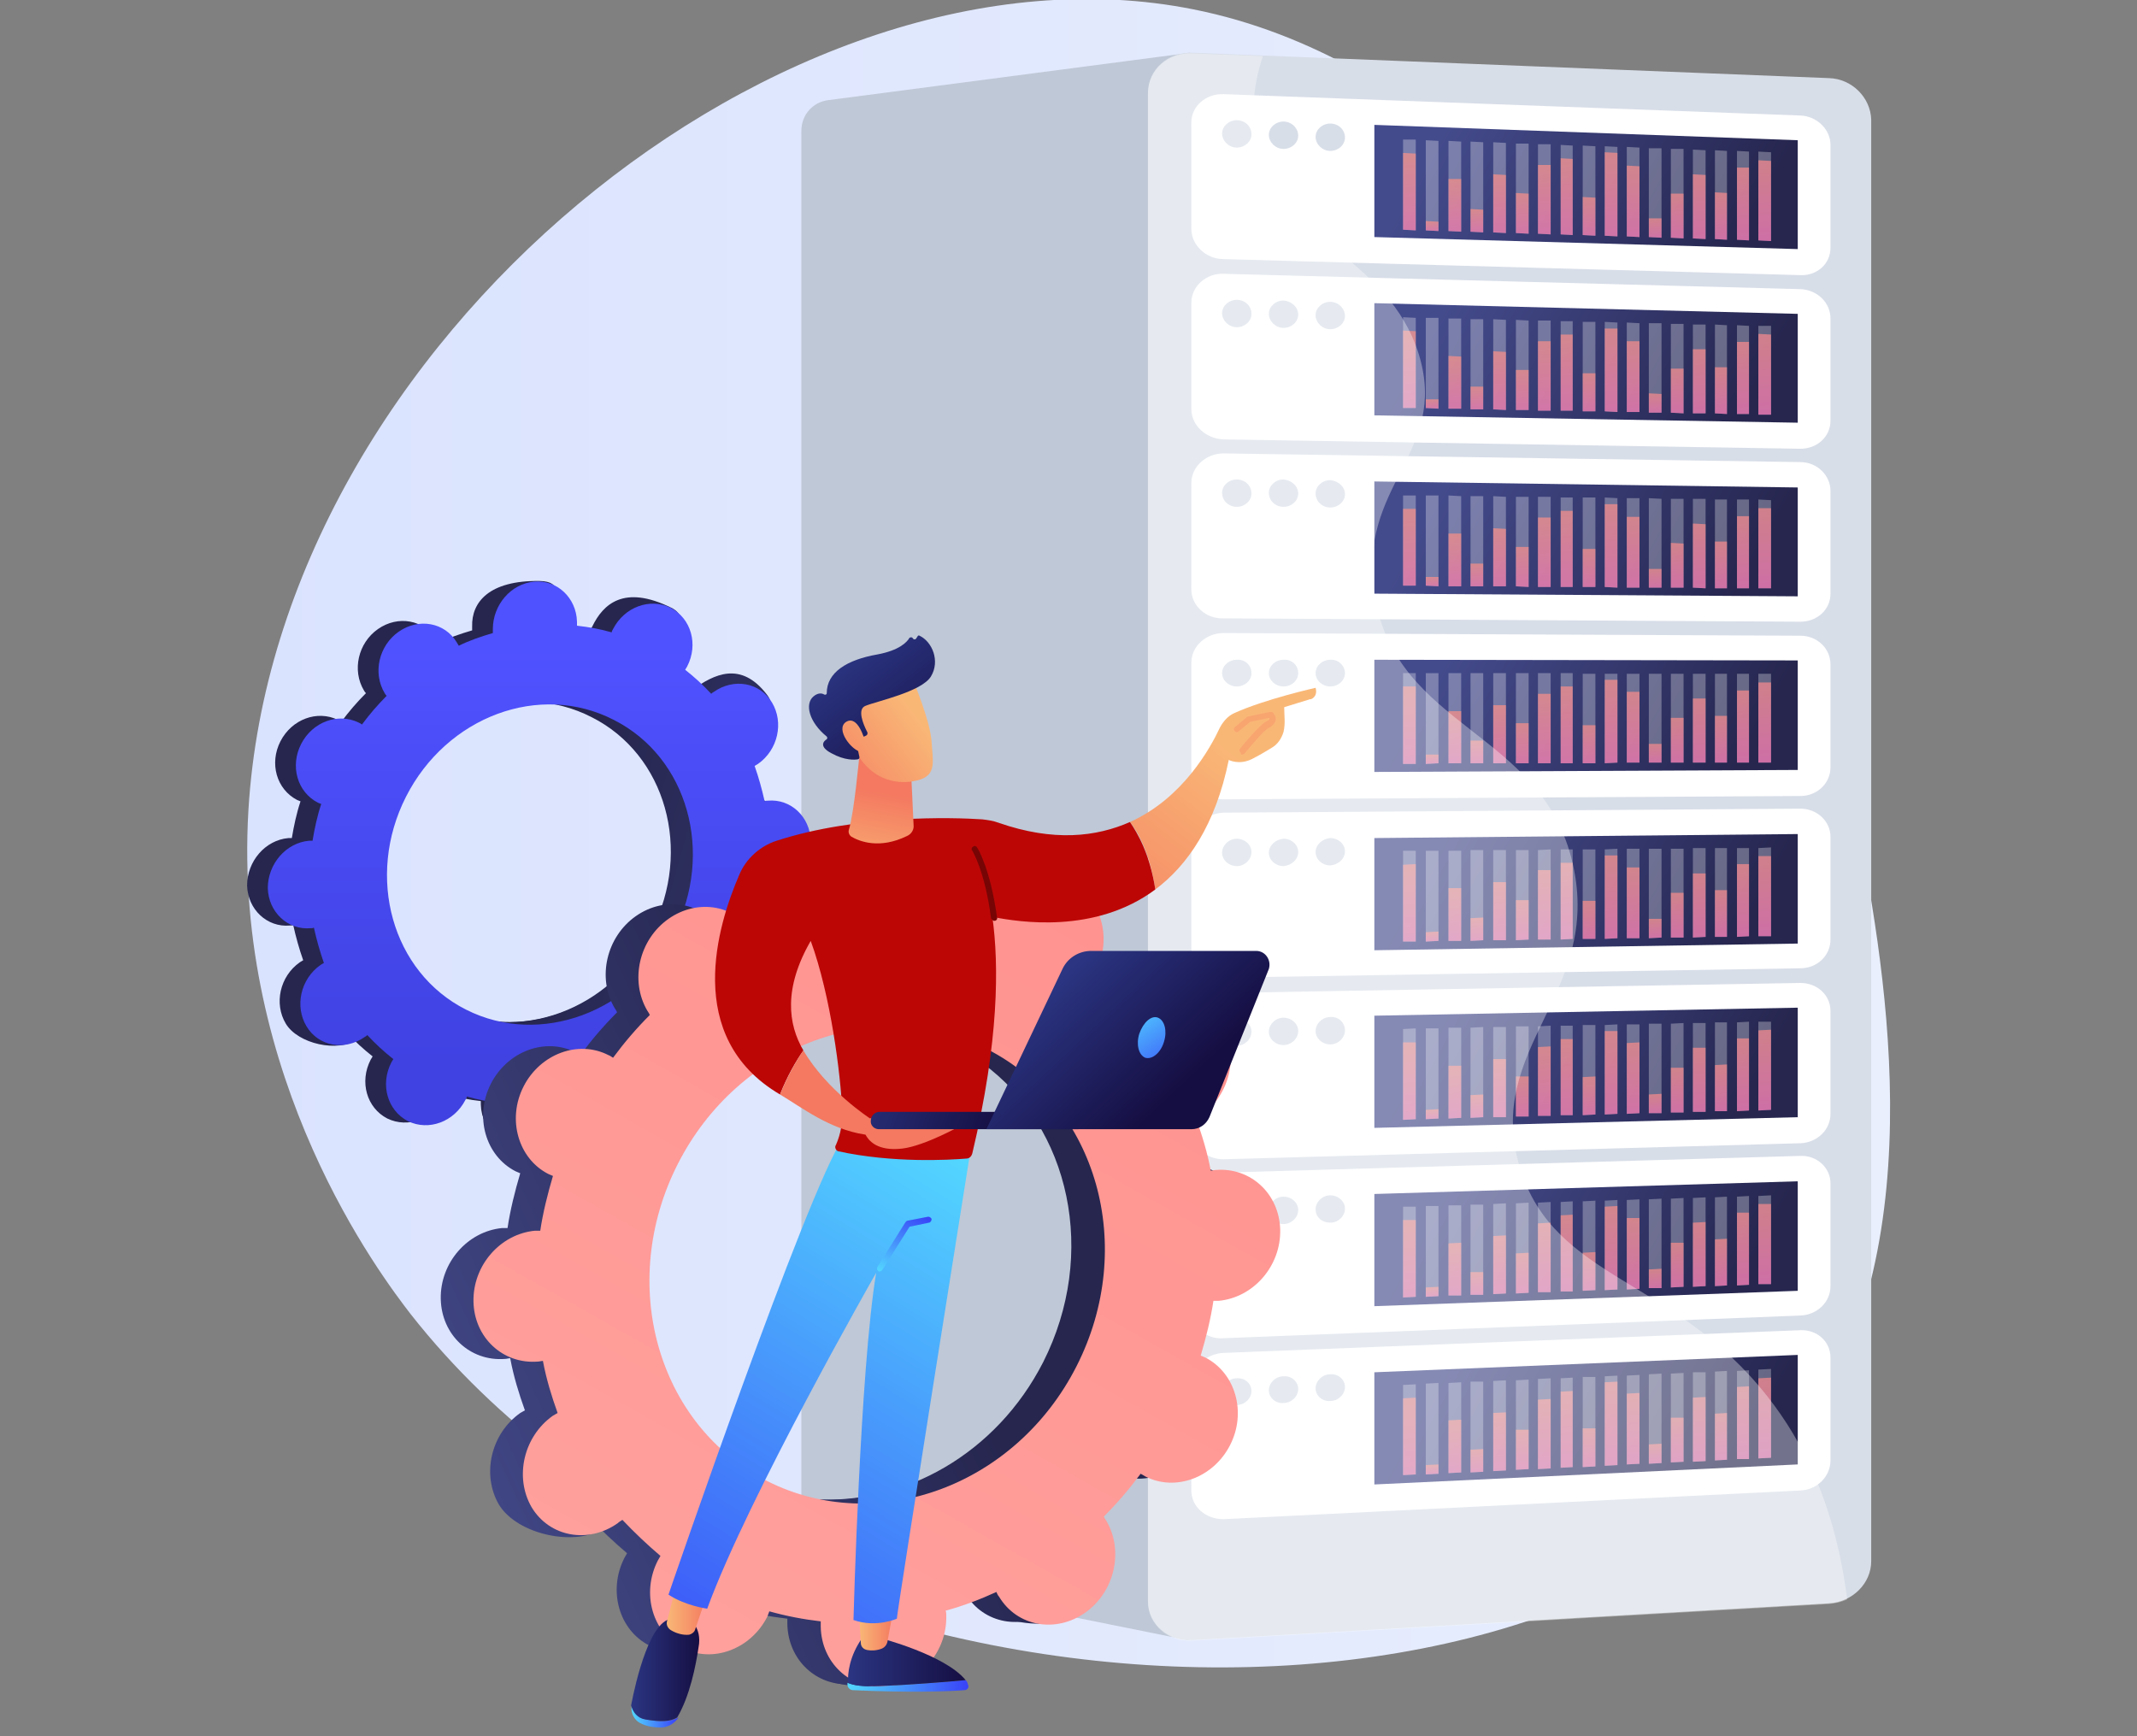 <svg xmlns="http://www.w3.org/2000/svg" xmlns:xlink="http://www.w3.org/1999/xlink" x="0px" y="0px" viewBox="0 0 320 260" style="enable-background:new 0 0 320 260;" xml:space="preserve">
<rect x="0" y="0" width="320" height="260" fill="#808080" stroke="none"/>
<style type="text/css">
	.st0{fill:url(#SVGID_1_);}
	.st1{fill:#BFC8D6;}
	.st2{fill:#D8DEE8;}
	.st3{fill:#FFFFFF;}
	.st4{fill:url(#SVGID_2_);}
	.st5{opacity:0.3;}
	.st6{opacity:0.69;}
	.st7{fill:url(#SVGID_3_);}
	.st8{fill:url(#SVGID_4_);}
	.st9{fill:url(#SVGID_5_);}
	.st10{fill:url(#SVGID_6_);}
	.st11{fill:url(#SVGID_7_);}
	.st12{fill:url(#SVGID_8_);}
	.st13{fill:url(#SVGID_9_);}
	.st14{fill:url(#SVGID_10_);}
	.st15{fill:url(#SVGID_11_);}
	.st16{fill:url(#SVGID_12_);}
	.st17{fill:url(#SVGID_13_);}
	.st18{fill:url(#SVGID_14_);}
	.st19{fill:url(#SVGID_15_);}
	.st20{fill:url(#SVGID_16_);}
	.st21{fill:url(#SVGID_17_);}
	.st22{fill:url(#SVGID_18_);}
	.st23{fill:url(#SVGID_19_);}
	.st24{fill:url(#SVGID_20_);}
	.st25{fill:url(#SVGID_21_);}
	.st26{fill:url(#SVGID_22_);}
	.st27{fill:url(#SVGID_23_);}
	.st28{fill:url(#SVGID_24_);}
	.st29{fill:url(#SVGID_25_);}
	.st30{fill:url(#SVGID_26_);}
	.st31{fill:url(#SVGID_27_);}
	.st32{fill:url(#SVGID_28_);}
	.st33{fill:url(#SVGID_29_);}
	.st34{fill:url(#SVGID_30_);}
	.st35{fill:url(#SVGID_31_);}
	.st36{fill:url(#SVGID_32_);}
	.st37{fill:url(#SVGID_33_);}
	.st38{fill:url(#SVGID_34_);}
	.st39{fill:url(#SVGID_35_);}
	.st40{fill:url(#SVGID_36_);}
	.st41{fill:url(#SVGID_37_);}
	.st42{fill:url(#SVGID_38_);}
	.st43{fill:url(#SVGID_39_);}
	.st44{fill:url(#SVGID_40_);}
	.st45{fill:url(#SVGID_41_);}
	.st46{fill:url(#SVGID_42_);}
	.st47{fill:url(#SVGID_43_);}
	.st48{fill:url(#SVGID_44_);}
	.st49{fill:url(#SVGID_45_);}
	.st50{fill:url(#SVGID_46_);}
	.st51{fill:url(#SVGID_47_);}
	.st52{fill:url(#SVGID_48_);}
	.st53{fill:url(#SVGID_49_);}
	.st54{fill:url(#SVGID_50_);}
	.st55{fill:url(#SVGID_51_);}
	.st56{fill:url(#SVGID_52_);}
	.st57{fill:url(#SVGID_53_);}
	.st58{fill:url(#SVGID_54_);}
	.st59{fill:url(#SVGID_55_);}
	.st60{fill:url(#SVGID_56_);}
	.st61{fill:url(#SVGID_57_);}
	.st62{fill:url(#SVGID_58_);}
	.st63{fill:url(#SVGID_59_);}
	.st64{fill:url(#SVGID_60_);}
	.st65{fill:url(#SVGID_61_);}
	.st66{fill:url(#SVGID_62_);}
	.st67{fill:url(#SVGID_63_);}
	.st68{fill:url(#SVGID_64_);}
	.st69{fill:url(#SVGID_65_);}
	.st70{fill:url(#SVGID_66_);}
	.st71{fill:url(#SVGID_67_);}
	.st72{fill:url(#SVGID_68_);}
	.st73{fill:url(#SVGID_69_);}
	.st74{fill:url(#SVGID_70_);}
	.st75{fill:url(#SVGID_71_);}
	.st76{fill:url(#SVGID_72_);}
	.st77{fill:url(#SVGID_73_);}
	.st78{fill:url(#SVGID_74_);}
	.st79{fill:url(#SVGID_75_);}
	.st80{fill:url(#SVGID_76_);}
	.st81{fill:url(#SVGID_77_);}
	.st82{fill:url(#SVGID_78_);}
	.st83{fill:url(#SVGID_79_);}
	.st84{fill:url(#SVGID_80_);}
	.st85{fill:url(#SVGID_81_);}
	.st86{fill:url(#SVGID_82_);}
	.st87{fill:url(#SVGID_83_);}
	.st88{fill:url(#SVGID_84_);}
	.st89{fill:url(#SVGID_85_);}
	.st90{fill:url(#SVGID_86_);}
	.st91{fill:url(#SVGID_87_);}
	.st92{fill:url(#SVGID_88_);}
	.st93{fill:url(#SVGID_89_);}
	.st94{fill:url(#SVGID_90_);}
	.st95{fill:url(#SVGID_91_);}
	.st96{fill:url(#SVGID_92_);}
	.st97{fill:url(#SVGID_93_);}
	.st98{fill:url(#SVGID_94_);}
	.st99{fill:url(#SVGID_95_);}
	.st100{fill:url(#SVGID_96_);}
	.st101{fill:url(#SVGID_97_);}
	.st102{fill:url(#SVGID_98_);}
	.st103{fill:url(#SVGID_99_);}
	.st104{fill:url(#SVGID_100_);}
	.st105{fill:url(#SVGID_101_);}
	.st106{fill:url(#SVGID_102_);}
	.st107{fill:url(#SVGID_103_);}
	.st108{fill:url(#SVGID_104_);}
	.st109{fill:url(#SVGID_105_);}
	.st110{fill:url(#SVGID_106_);}
	.st111{fill:url(#SVGID_107_);}
	.st112{fill:url(#SVGID_108_);}
	.st113{fill:url(#SVGID_109_);}
	.st114{fill:url(#SVGID_110_);}
	.st115{fill:url(#SVGID_111_);}
	.st116{fill:url(#SVGID_112_);}
	.st117{fill:url(#SVGID_113_);}
	.st118{fill:url(#SVGID_114_);}
	.st119{fill:url(#SVGID_115_);}
	.st120{fill:url(#SVGID_116_);}
	.st121{fill:url(#SVGID_117_);}
	.st122{fill:url(#SVGID_118_);}
	.st123{fill:url(#SVGID_119_);}
	.st124{fill:url(#SVGID_120_);}
	.st125{fill:url(#SVGID_121_);}
	.st126{fill:url(#SVGID_122_);}
	.st127{fill:url(#SVGID_123_);}
	.st128{fill:url(#SVGID_124_);}
	.st129{fill:url(#SVGID_125_);}
	.st130{fill:url(#SVGID_126_);}
	.st131{fill:url(#SVGID_127_);}
	.st132{fill:url(#SVGID_128_);}
	.st133{fill:url(#SVGID_129_);}
	.st134{fill:url(#SVGID_130_);}
	.st135{fill:url(#SVGID_131_);}
	.st136{fill:url(#SVGID_132_);}
	.st137{fill:url(#SVGID_133_);}
	.st138{fill:url(#SVGID_134_);}
	.st139{fill:url(#SVGID_135_);}
	.st140{fill:url(#SVGID_136_);}
	.st141{fill:url(#SVGID_137_);}
	.st142{fill:url(#SVGID_138_);}
	.st143{fill:url(#SVGID_139_);}
	.st144{fill:url(#SVGID_140_);}
	.st145{fill:url(#SVGID_141_);}
	.st146{fill:url(#SVGID_142_);}
	.st147{fill:url(#SVGID_143_);}
	.st148{fill:url(#SVGID_144_);}
	.st149{fill:url(#SVGID_145_);}
	.st150{opacity:0.35;fill:#FFFFFF;}
	.st151{fill:url(#SVGID_146_);}
	.st152{fill:url(#SVGID_147_);}
	.st153{fill:url(#SVGID_148_);}
	.st154{fill:url(#SVGID_149_);}
	.st155{fill:url(#SVGID_150_);}
	.st156{fill:url(#SVGID_151_);}
	.st157{fill:url(#SVGID_152_);}
	.st158{fill:url(#SVGID_153_);}
	.st159{fill:url(#SVGID_154_);}
	.st160{fill:url(#SVGID_155_);}
	.st161{fill:url(#SVGID_156_);}
	.st162{fill:url(#SVGID_157_);}
	.st163{fill:url(#SVGID_158_);}
	.st164{fill:url(#SVGID_159_);}
	.st165{fill:url(#SVGID_160_);}
	.st166{fill:#BC0606;}
	.st167{fill:#770505;}
	.st168{fill:url(#SVGID_161_);}
	.st169{fill:url(#SVGID_162_);}
	.st170{fill:url(#SVGID_163_);}
	.st171{fill:url(#SVGID_164_);}
	.st172{fill:#F8A570;}
	.st173{fill:url(#SVGID_165_);}
	.st174{fill:url(#SVGID_166_);}
	.st175{fill:url(#SVGID_167_);}
	.st176{fill:url(#SVGID_168_);}
	.st177{fill:url(#SVGID_169_);}
	.st178{fill:url(#SVGID_170_);}
	.st179{fill:url(#SVGID_171_);}
	.st180{fill:url(#SVGID_172_);}
	.st181{fill:#91B3FA;}
	.st182{fill:url(#SVGID_173_);}
</style>
<g id="Background">
</g>
<g id="Illustration">
	<g>
		<linearGradient id="SVGID_1_" gradientUnits="userSpaceOnUse" x1="36.964" y1="124.887" x2="283.036" y2="124.887">
			<stop offset="0" style="stop-color:#DAE3FE"></stop>
			<stop offset="1" style="stop-color:#E9EFFD"></stop>
		</linearGradient>
		<path class="st0" d="M277.8,121.7c4.1,21.1,12.3,63.8-7.4,92.3c-35.8,51.8-157.5,48.2-208.9-17.2c-4.4-5.7-26.7-35.1-24.3-75.5    c4.2-70,80.4-132.1,141.5-119.9c35.7,7.1,59.5,38.3,69.3,51.2C251.9,58,270.3,83,277.8,121.7z"></path>
		<g>
			<path class="st1" d="M120,19.6v210.6c0,2.2,1.5,4.1,3.7,4.5l54.1,10.9l14.7-139.4L178.2,7.9L124,15C121.7,15.3,120,17.2,120,19.6     z"></path>
			<path class="st2" d="M273.9,11.7l-95.2-3.8c-3.8-0.2-6.8,2.5-6.8,6v225.9c0,3.4,3.1,6.1,6.8,5.8l95.2-5.5c3.5-0.2,6.3-3,6.3-6.3     V17.9C280.1,14.6,277.3,11.8,273.9,11.7z"></path>
			<g>
				<path class="st3" d="M178.4,34.3v-16c0-2.4,2.2-4.3,4.8-4.2l86.4,3.2c2.5,0.1,4.5,2.1,4.5,4.4v15.4c0,2.4-2,4.2-4.5,4.1      l-86.4-2.4C180.6,38.8,178.4,36.7,178.4,34.3z"></path>
				<path class="st2" d="M187.4,20.1c0,1.1-1,2-2.2,2c-1.2,0-2.2-1-2.2-2.1c0-1.1,1-2,2.2-2C186.4,18,187.4,18.9,187.4,20.1z"></path>
				<path class="st2" d="M194.4,20.3c0,1.1-1,2-2.2,2c-1.2,0-2.2-1-2.2-2.1c0-1.1,1-2,2.2-2C193.4,18.2,194.4,19.2,194.4,20.3z"></path>
				<path class="st2" d="M201.4,20.6c0,1.1-1,2-2.2,2c-1.2,0-2.2-1-2.2-2.1c0-1.1,1-2,2.2-2C200.4,18.5,201.4,19.4,201.4,20.6z"></path>
				<linearGradient id="SVGID_2_" gradientUnits="userSpaceOnUse" x1="217.66" y1="17.112" x2="258.404" y2="39.945">
					<stop offset="0" style="stop-color:#444B8C"></stop>
					<stop offset="0.996" style="stop-color:#26264F"></stop>
				</linearGradient>
				<polygon class="st4" points="269.2,37.3 205.8,35.5 205.8,18.7 269.2,21     "></polygon>
				<g class="st5">
					<polygon class="st3" points="212,34.5 210.1,34.4 210.1,20.9 212,20.9      "></polygon>
					<polygon class="st3" points="215.4,34.6 213.5,34.5 213.5,21 215.4,21.1      "></polygon>
					<polygon class="st3" points="218.8,34.7 216.9,34.6 216.9,21.1 218.8,21.2      "></polygon>
					<polygon class="st3" points="222.1,34.8 220.2,34.7 220.2,21.2 222.1,21.3      "></polygon>
					<polygon class="st3" points="225.5,34.9 223.6,34.8 223.6,21.3 225.5,21.4      "></polygon>
					<polygon class="st3" points="228.9,35 227,34.9 227,21.5 228.9,21.5      "></polygon>
					<polygon class="st3" points="232.2,35.1 230.3,35 230.3,21.6 232.2,21.6      "></polygon>
					<polygon class="st3" points="235.5,35.2 233.7,35.1 233.7,21.7 235.5,21.8      "></polygon>
					<polygon class="st3" points="238.9,35.3 237,35.2 237,21.8 238.9,21.9      "></polygon>
					<polygon class="st3" points="242.2,35.4 240.3,35.3 240.3,21.9 242.2,22      "></polygon>
					<polygon class="st3" points="245.5,35.5 243.6,35.4 243.6,22 245.5,22.1      "></polygon>
					<polygon class="st3" points="248.8,35.6 246.9,35.5 246.9,22.2 248.8,22.2      "></polygon>
					<polygon class="st3" points="252.1,35.7 250.2,35.6 250.2,22.3 252.1,22.3      "></polygon>
					<polygon class="st3" points="255.4,35.8 253.5,35.7 253.5,22.4 255.4,22.5      "></polygon>
					<polygon class="st3" points="258.6,35.9 256.8,35.8 256.8,22.5 258.6,22.6      "></polygon>
					<polygon class="st3" points="261.9,36 260.1,35.9 260.1,22.6 261.9,22.7      "></polygon>
					<polygon class="st3" points="265.2,36.1 263.3,36 263.3,22.7 265.2,22.8      "></polygon>
				</g>
				<g class="st6">
					<linearGradient id="SVGID_3_" gradientUnits="userSpaceOnUse" x1="210.681" y1="23.539" x2="211.696" y2="39.014">
						<stop offset="0" style="stop-color:#FF9085"></stop>
						<stop offset="1" style="stop-color:#FB6FBB"></stop>
					</linearGradient>
					<polygon class="st7" points="212,34.5 210.1,34.4 210.1,22.9 212,23      "></polygon>
					<linearGradient id="SVGID_4_" gradientUnits="userSpaceOnUse" x1="214.369" y1="33.157" x2="214.505" y2="35.228">
						<stop offset="0" style="stop-color:#FF9085"></stop>
						<stop offset="1" style="stop-color:#FB6FBB"></stop>
					</linearGradient>
					<polygon class="st8" points="215.4,34.6 213.5,34.5 213.5,33.1 215.4,33.2      "></polygon>
					<linearGradient id="SVGID_5_" gradientUnits="userSpaceOnUse" x1="217.555" y1="26.94" x2="218.253" y2="37.577">
						<stop offset="0" style="stop-color:#FF9085"></stop>
						<stop offset="1" style="stop-color:#FB6FBB"></stop>
					</linearGradient>
					<polygon class="st9" points="218.8,34.7 216.9,34.6 216.9,26.8 218.8,26.8      "></polygon>
					<linearGradient id="SVGID_6_" gradientUnits="userSpaceOnUse" x1="221.068" y1="31.331" x2="221.378" y2="36.053">
						<stop offset="0" style="stop-color:#FF9085"></stop>
						<stop offset="1" style="stop-color:#FB6FBB"></stop>
					</linearGradient>
					<polygon class="st10" points="222.1,34.8 220.2,34.7 220.2,31.3 222.1,31.4      "></polygon>
					<linearGradient id="SVGID_7_" gradientUnits="userSpaceOnUse" x1="224.259" y1="26.085" x2="225.027" y2="37.793">
						<stop offset="0" style="stop-color:#FF9085"></stop>
						<stop offset="1" style="stop-color:#FB6FBB"></stop>
					</linearGradient>
					<polygon class="st11" points="225.5,34.9 223.6,34.8 223.6,26.1 225.5,26.2      "></polygon>
					<linearGradient id="SVGID_8_" gradientUnits="userSpaceOnUse" x1="227.701" y1="28.797" x2="228.235" y2="36.932">
						<stop offset="0" style="stop-color:#FF9085"></stop>
						<stop offset="1" style="stop-color:#FB6FBB"></stop>
					</linearGradient>
					<polygon class="st12" points="228.9,35 227,34.9 227,28.9 228.9,29      "></polygon>
					<linearGradient id="SVGID_9_" gradientUnits="userSpaceOnUse" x1="230.892" y1="24.278" x2="231.806" y2="38.212">
						<stop offset="0" style="stop-color:#FF9085"></stop>
						<stop offset="1" style="stop-color:#FB6FBB"></stop>
					</linearGradient>
					<polygon class="st13" points="232.2,35.1 230.3,35 230.3,24.7 232.2,24.7      "></polygon>
					<linearGradient id="SVGID_10_" gradientUnits="userSpaceOnUse" x1="234.184" y1="23.119" x2="235.189" y2="38.441">
						<stop offset="0" style="stop-color:#FF9085"></stop>
						<stop offset="1" style="stop-color:#FB6FBB"></stop>
					</linearGradient>
					<polygon class="st14" points="235.5,35.2 233.7,35.1 233.7,23.7 235.5,23.8      "></polygon>
					<linearGradient id="SVGID_11_" gradientUnits="userSpaceOnUse" x1="237.714" y1="29.11" x2="238.223" y2="36.877">
						<stop offset="0" style="stop-color:#FF9085"></stop>
						<stop offset="1" style="stop-color:#FB6FBB"></stop>
					</linearGradient>
					<polygon class="st15" points="238.9,35.3 237,35.2 237,29.5 238.9,29.6      "></polygon>
					<linearGradient id="SVGID_12_" gradientUnits="userSpaceOnUse" x1="240.774" y1="21.84" x2="241.87" y2="38.543">
						<stop offset="0" style="stop-color:#FF9085"></stop>
						<stop offset="1" style="stop-color:#FB6FBB"></stop>
					</linearGradient>
					<polygon class="st16" points="242.2,35.4 240.3,35.3 240.3,22.8 242.2,22.9      "></polygon>
					<linearGradient id="SVGID_13_" gradientUnits="userSpaceOnUse" x1="244.147" y1="23.781" x2="245.08" y2="38.021">
						<stop offset="0" style="stop-color:#FF9085"></stop>
						<stop offset="1" style="stop-color:#FB6FBB"></stop>
					</linearGradient>
					<polygon class="st17" points="245.5,35.5 243.6,35.4 243.6,24.8 245.5,24.9      "></polygon>
					<linearGradient id="SVGID_14_" gradientUnits="userSpaceOnUse" x1="247.748" y1="32.305" x2="248.009" y2="36.288">
						<stop offset="0" style="stop-color:#FF9085"></stop>
						<stop offset="1" style="stop-color:#FB6FBB"></stop>
					</linearGradient>
					<polygon class="st18" points="248.8,35.6 246.9,35.5 246.9,32.7 248.8,32.7      "></polygon>
					<linearGradient id="SVGID_15_" gradientUnits="userSpaceOnUse" x1="250.883" y1="28.068" x2="251.476" y2="37.104">
						<stop offset="0" style="stop-color:#FF9085"></stop>
						<stop offset="1" style="stop-color:#FB6FBB"></stop>
					</linearGradient>
					<polygon class="st19" points="252.1,35.7 250.2,35.6 250.2,29 252.1,29      "></polygon>
					<linearGradient id="SVGID_16_" gradientUnits="userSpaceOnUse" x1="254.039" y1="24.736" x2="254.885" y2="37.638">
						<stop offset="0" style="stop-color:#FF9085"></stop>
						<stop offset="1" style="stop-color:#FB6FBB"></stop>
					</linearGradient>
					<polygon class="st20" points="255.4,35.8 253.5,35.7 253.5,26.1 255.4,26.2      "></polygon>
					<linearGradient id="SVGID_17_" gradientUnits="userSpaceOnUse" x1="257.417" y1="27.687" x2="258.037" y2="37.145">
						<stop offset="0" style="stop-color:#FF9085"></stop>
						<stop offset="1" style="stop-color:#FB6FBB"></stop>
					</linearGradient>
					<polygon class="st21" points="258.6,35.9 256.8,35.8 256.8,28.8 258.6,28.9      "></polygon>
					<linearGradient id="SVGID_18_" gradientUnits="userSpaceOnUse" x1="260.509" y1="23.203" x2="261.461" y2="37.725">
						<stop offset="0" style="stop-color:#FF9085"></stop>
						<stop offset="1" style="stop-color:#FB6FBB"></stop>
					</linearGradient>
					<polygon class="st22" points="261.9,36 260.1,35.9 260.1,25.1 261.9,25.1      "></polygon>
					<linearGradient id="SVGID_19_" gradientUnits="userSpaceOnUse" x1="263.703" y1="21.727" x2="264.758" y2="37.822">
						<stop offset="0" style="stop-color:#FF9085"></stop>
						<stop offset="1" style="stop-color:#FB6FBB"></stop>
					</linearGradient>
					<polygon class="st23" points="265.2,36.1 263.3,36 263.3,24 265.2,24.1      "></polygon>
				</g>
			</g>
			<g>
				<path class="st3" d="M178.4,61.3v-16c0-2.4,2.2-4.4,4.8-4.3l86.4,2.3c2.5,0.1,4.5,2,4.5,4.4V63c0,2.4-2,4.2-4.5,4.2l-86.4-1.4      C180.6,65.7,178.4,63.7,178.4,61.3z"></path>
				<path class="st2" d="M187.4,47c0,1.1-1,2-2.2,2c-1.2,0-2.2-1-2.2-2.1c0-1.1,1-2,2.2-2C186.4,44.9,187.4,45.8,187.4,47z"></path>
				<path class="st2" d="M194.4,47.1c0,1.1-1,2-2.2,2c-1.2,0-2.2-1-2.2-2.1c0-1.1,1-2,2.2-2C193.4,45.1,194.4,46,194.4,47.1z"></path>
				<path class="st2" d="M201.4,47.3c0,1.1-1,2-2.2,2c-1.2,0-2.2-1-2.2-2.1c0-1.1,1-2,2.2-2C200.4,45.2,201.4,46.2,201.4,47.3z"></path>
				<linearGradient id="SVGID_20_" gradientUnits="userSpaceOnUse" x1="217.765" y1="43.511" x2="258.293" y2="66.222">
					<stop offset="0" style="stop-color:#444B8C"></stop>
					<stop offset="0.996" style="stop-color:#26264F"></stop>
				</linearGradient>
				<polygon class="st24" points="269.2,63.3 205.8,62.2 205.8,45.4 269.2,47     "></polygon>
				<g class="st5">
					<polygon class="st3" points="212,61.1 210.1,61.1 210.1,47.5 212,47.6      "></polygon>
					<polygon class="st3" points="215.4,61.2 213.5,61.1 213.5,47.6 215.4,47.6      "></polygon>
					<polygon class="st3" points="218.8,61.2 216.9,61.2 216.9,47.7 218.8,47.7      "></polygon>
					<polygon class="st3" points="222.1,61.3 220.2,61.3 220.2,47.8 222.1,47.8      "></polygon>
					<polygon class="st3" points="225.5,61.4 223.6,61.3 223.6,47.8 225.5,47.9      "></polygon>
					<polygon class="st3" points="228.9,61.4 227,61.4 227,47.9 228.9,48      "></polygon>
					<polygon class="st3" points="232.2,61.5 230.3,61.5 230.3,48 232.2,48      "></polygon>
					<polygon class="st3" points="235.5,61.5 233.7,61.5 233.7,48.1 235.5,48.1      "></polygon>
					<polygon class="st3" points="238.9,61.6 237,61.6 237,48.2 238.9,48.2      "></polygon>
					<polygon class="st3" points="242.2,61.7 240.3,61.6 240.3,48.2 242.2,48.3      "></polygon>
					<polygon class="st3" points="245.5,61.7 243.6,61.7 243.6,48.3 245.5,48.4      "></polygon>
					<polygon class="st3" points="248.8,61.8 246.9,61.8 246.9,48.4 248.8,48.4      "></polygon>
					<polygon class="st3" points="252.1,61.9 250.2,61.8 250.2,48.5 252.1,48.5      "></polygon>
					<polygon class="st3" points="255.4,61.9 253.5,61.9 253.5,48.6 255.4,48.6      "></polygon>
					<polygon class="st3" points="258.6,62 256.8,61.9 256.8,48.6 258.6,48.7      "></polygon>
					<polygon class="st3" points="261.9,62 260.1,62 260.1,48.7 261.9,48.8      "></polygon>
					<polygon class="st3" points="265.2,62.1 263.3,62.1 263.3,48.8 265.2,48.8      "></polygon>
				</g>
				<g class="st6">
					<linearGradient id="SVGID_21_" gradientUnits="userSpaceOnUse" x1="210.682" y1="50.181" x2="211.695" y2="65.628">
						<stop offset="0" style="stop-color:#FF9085"></stop>
						<stop offset="1" style="stop-color:#FB6FBB"></stop>
					</linearGradient>
					<polygon class="st25" points="212,61.1 210.1,61.1 210.1,49.5 212,49.6      "></polygon>
					<linearGradient id="SVGID_22_" gradientUnits="userSpaceOnUse" x1="214.37" y1="59.762" x2="214.504" y2="61.805">
						<stop offset="0" style="stop-color:#FF9085"></stop>
						<stop offset="1" style="stop-color:#FB6FBB"></stop>
					</linearGradient>
					<polygon class="st26" points="215.4,61.2 213.5,61.1 213.5,59.8 215.4,59.8      "></polygon>
					<linearGradient id="SVGID_23_" gradientUnits="userSpaceOnUse" x1="217.556" y1="53.507" x2="218.252" y2="64.117">
						<stop offset="0" style="stop-color:#FF9085"></stop>
						<stop offset="1" style="stop-color:#FB6FBB"></stop>
					</linearGradient>
					<polygon class="st27" points="218.8,61.2 216.9,61.2 216.9,53.3 218.8,53.4      "></polygon>
					<linearGradient id="SVGID_24_" gradientUnits="userSpaceOnUse" x1="221.069" y1="57.861" x2="221.376" y2="62.556">
						<stop offset="0" style="stop-color:#FF9085"></stop>
						<stop offset="1" style="stop-color:#FB6FBB"></stop>
					</linearGradient>
					<polygon class="st28" points="222.1,61.3 220.2,61.3 220.2,57.9 222.1,57.9      "></polygon>
					<linearGradient id="SVGID_25_" gradientUnits="userSpaceOnUse" x1="224.26" y1="52.578" x2="225.026" y2="64.259">
						<stop offset="0" style="stop-color:#FF9085"></stop>
						<stop offset="1" style="stop-color:#FB6FBB"></stop>
					</linearGradient>
					<polygon class="st29" points="225.5,61.4 223.6,61.3 223.6,52.6 225.5,52.7      "></polygon>
					<linearGradient id="SVGID_26_" gradientUnits="userSpaceOnUse" x1="227.702" y1="55.254" x2="228.233" y2="63.362">
						<stop offset="0" style="stop-color:#FF9085"></stop>
						<stop offset="1" style="stop-color:#FB6FBB"></stop>
					</linearGradient>
					<polygon class="st30" points="228.9,61.4 227,61.4 227,55.4 228.9,55.4      "></polygon>
					<linearGradient id="SVGID_27_" gradientUnits="userSpaceOnUse" x1="230.893" y1="50.698" x2="231.805" y2="64.605">
						<stop offset="0" style="stop-color:#FF9085"></stop>
						<stop offset="1" style="stop-color:#FB6FBB"></stop>
					</linearGradient>
					<polygon class="st31" points="232.2,61.5 230.3,61.5 230.3,51.1 232.2,51.1      "></polygon>
					<linearGradient id="SVGID_28_" gradientUnits="userSpaceOnUse" x1="234.185" y1="49.502" x2="235.188" y2="64.796">
						<stop offset="0" style="stop-color:#FF9085"></stop>
						<stop offset="1" style="stop-color:#FB6FBB"></stop>
					</linearGradient>
					<polygon class="st32" points="235.5,61.5 233.7,61.5 233.7,50.1 235.5,50.1      "></polygon>
					<linearGradient id="SVGID_29_" gradientUnits="userSpaceOnUse" x1="237.715" y1="55.456" x2="238.222" y2="63.196">
						<stop offset="0" style="stop-color:#FF9085"></stop>
						<stop offset="1" style="stop-color:#FB6FBB"></stop>
					</linearGradient>
					<polygon class="st33" points="238.9,61.6 237,61.6 237,55.9 238.9,55.9      "></polygon>
					<linearGradient id="SVGID_30_" gradientUnits="userSpaceOnUse" x1="240.775" y1="48.15" x2="241.869" y2="64.826">
						<stop offset="0" style="stop-color:#FF9085"></stop>
						<stop offset="1" style="stop-color:#FB6FBB"></stop>
					</linearGradient>
					<polygon class="st34" points="242.2,61.7 240.3,61.6 240.3,49.2 242.2,49.2      "></polygon>
					<linearGradient id="SVGID_31_" gradientUnits="userSpaceOnUse" x1="244.147" y1="50.055" x2="245.079" y2="64.268">
						<stop offset="0" style="stop-color:#FF9085"></stop>
						<stop offset="1" style="stop-color:#FB6FBB"></stop>
					</linearGradient>
					<polygon class="st35" points="245.5,61.7 243.6,61.7 243.6,51.1 245.5,51.1      "></polygon>
					<linearGradient id="SVGID_32_" gradientUnits="userSpaceOnUse" x1="247.749" y1="58.543" x2="248.008" y2="62.499">
						<stop offset="0" style="stop-color:#FF9085"></stop>
						<stop offset="1" style="stop-color:#FB6FBB"></stop>
					</linearGradient>
					<polygon class="st36" points="248.8,61.8 246.9,61.8 246.9,58.9 248.8,59      "></polygon>
					<linearGradient id="SVGID_33_" gradientUnits="userSpaceOnUse" x1="250.884" y1="54.27" x2="251.475" y2="63.278">
						<stop offset="0" style="stop-color:#FF9085"></stop>
						<stop offset="1" style="stop-color:#FB6FBB"></stop>
					</linearGradient>
					<polygon class="st37" points="252.1,61.9 250.2,61.8 250.2,55.2 252.1,55.2      "></polygon>
					<linearGradient id="SVGID_34_" gradientUnits="userSpaceOnUse" x1="254.04" y1="50.902" x2="254.884" y2="63.776">
						<stop offset="0" style="stop-color:#FF9085"></stop>
						<stop offset="1" style="stop-color:#FB6FBB"></stop>
					</linearGradient>
					<polygon class="st38" points="255.4,61.9 253.5,61.9 253.5,52.3 255.4,52.3      "></polygon>
					<linearGradient id="SVGID_35_" gradientUnits="userSpaceOnUse" x1="257.418" y1="53.817" x2="258.036" y2="63.248">
						<stop offset="0" style="stop-color:#FF9085"></stop>
						<stop offset="1" style="stop-color:#FB6FBB"></stop>
					</linearGradient>
					<polygon class="st39" points="258.6,62 256.8,61.9 256.8,55 258.6,55      "></polygon>
					<linearGradient id="SVGID_36_" gradientUnits="userSpaceOnUse" x1="260.51" y1="49.297" x2="261.46" y2="63.793">
						<stop offset="0" style="stop-color:#FF9085"></stop>
						<stop offset="1" style="stop-color:#FB6FBB"></stop>
					</linearGradient>
					<polygon class="st40" points="261.9,62 260.1,62 260.1,51.2 261.9,51.2      "></polygon>
					<linearGradient id="SVGID_37_" gradientUnits="userSpaceOnUse" x1="263.704" y1="47.786" x2="264.757" y2="63.853">
						<stop offset="0" style="stop-color:#FF9085"></stop>
						<stop offset="1" style="stop-color:#FB6FBB"></stop>
					</linearGradient>
					<polygon class="st41" points="265.2,62.1 263.3,62.1 263.3,50 265.2,50.1      "></polygon>
				</g>
			</g>
			<g>
				<path class="st3" d="M178.4,88.3v-16c0-2.4,2.2-4.4,4.8-4.4l86.4,1.3c2.5,0,4.5,2,4.5,4.3v15.4c0,2.4-2,4.2-4.5,4.2l-86.4-0.5      C180.6,92.7,178.4,90.7,178.4,88.3z"></path>
				<path class="st2" d="M187.4,73.9c0,1.1-1,2-2.2,2c-1.2,0-2.2-0.9-2.2-2.1c0-1.1,1-2,2.2-2C186.4,71.8,187.4,72.7,187.4,73.9z"></path>
				<path class="st2" d="M194.4,73.9c0,1.1-1,2-2.2,2c-1.2,0-2.2-0.9-2.2-2.1c0-1.1,1-2,2.2-2C193.4,71.9,194.4,72.8,194.4,73.9z"></path>
				<path class="st2" d="M201.4,74c0,1.1-1,2-2.2,2c-1.2,0-2.2-0.9-2.2-2.1c0-1.1,1-2,2.2-2C200.4,72,201.4,72.9,201.4,74z"></path>
				<linearGradient id="SVGID_38_" gradientUnits="userSpaceOnUse" x1="217.87" y1="69.909" x2="258.181" y2="92.5">
					<stop offset="0" style="stop-color:#444B8C"></stop>
					<stop offset="0.996" style="stop-color:#26264F"></stop>
				</linearGradient>
				<polygon class="st42" points="269.2,89.3 205.8,88.9 205.8,72.1 269.2,73     "></polygon>
				<g class="st5">
					<polygon class="st3" points="212,87.7 210.1,87.7 210.1,74.2 212,74.2      "></polygon>
					<polygon class="st3" points="215.4,87.8 213.5,87.7 213.5,74.2 215.4,74.2      "></polygon>
					<polygon class="st3" points="218.8,87.8 216.9,87.8 216.9,74.2 218.8,74.3      "></polygon>
					<polygon class="st3" points="222.1,87.8 220.2,87.8 220.2,74.3 222.1,74.3      "></polygon>
					<polygon class="st3" points="225.5,87.8 223.6,87.8 223.6,74.3 225.5,74.4      "></polygon>
					<polygon class="st3" points="228.9,87.9 227,87.8 227,74.4 228.9,74.4      "></polygon>
					<polygon class="st3" points="232.2,87.9 230.3,87.9 230.3,74.4 232.2,74.4      "></polygon>
					<polygon class="st3" points="235.5,87.9 233.7,87.9 233.7,74.5 235.5,74.5      "></polygon>
					<polygon class="st3" points="238.9,87.9 237,87.9 237,74.5 238.9,74.5      "></polygon>
					<polygon class="st3" points="242.2,88 240.3,87.9 240.3,74.5 242.2,74.6      "></polygon>
					<polygon class="st3" points="245.5,88 243.6,88 243.6,74.6 245.5,74.6      "></polygon>
					<polygon class="st3" points="248.8,88 246.9,88 246.9,74.6 248.8,74.7      "></polygon>
					<polygon class="st3" points="252.1,88 250.2,88 250.2,74.7 252.1,74.7      "></polygon>
					<polygon class="st3" points="255.4,88.1 253.5,88 253.5,74.7 255.4,74.7      "></polygon>
					<polygon class="st3" points="258.6,88.1 256.8,88.1 256.8,74.8 258.6,74.8      "></polygon>
					<polygon class="st3" points="261.9,88.1 260.1,88.1 260.1,74.8 261.9,74.8      "></polygon>
					<polygon class="st3" points="265.2,88.1 263.3,88.1 263.3,74.8 265.2,74.9      "></polygon>
				</g>
				<g class="st6">
					<linearGradient id="SVGID_39_" gradientUnits="userSpaceOnUse" x1="210.682" y1="76.823" x2="211.693" y2="92.242">
						<stop offset="0" style="stop-color:#FF9085"></stop>
						<stop offset="1" style="stop-color:#FB6FBB"></stop>
					</linearGradient>
					<polygon class="st43" points="212,87.7 210.1,87.7 210.1,76.2 212,76.2      "></polygon>
					<linearGradient id="SVGID_40_" gradientUnits="userSpaceOnUse" x1="214.371" y1="86.366" x2="214.503" y2="88.382">
						<stop offset="0" style="stop-color:#FF9085"></stop>
						<stop offset="1" style="stop-color:#FB6FBB"></stop>
					</linearGradient>
					<polygon class="st44" points="215.4,87.8 213.5,87.7 213.5,86.4 215.4,86.4      "></polygon>
					<linearGradient id="SVGID_41_" gradientUnits="userSpaceOnUse" x1="217.557" y1="80.075" x2="218.251" y2="90.657">
						<stop offset="0" style="stop-color:#FF9085"></stop>
						<stop offset="1" style="stop-color:#FB6FBB"></stop>
					</linearGradient>
					<polygon class="st45" points="218.8,87.8 216.9,87.8 216.9,79.9 218.8,79.9      "></polygon>
					<linearGradient id="SVGID_42_" gradientUnits="userSpaceOnUse" x1="221.069" y1="84.392" x2="221.375" y2="89.059">
						<stop offset="0" style="stop-color:#FF9085"></stop>
						<stop offset="1" style="stop-color:#FB6FBB"></stop>
					</linearGradient>
					<polygon class="st46" points="222.1,87.8 220.2,87.8 220.2,84.4 222.1,84.4      "></polygon>
					<linearGradient id="SVGID_43_" gradientUnits="userSpaceOnUse" x1="224.261" y1="79.072" x2="225.025" y2="90.725">
						<stop offset="0" style="stop-color:#FF9085"></stop>
						<stop offset="1" style="stop-color:#FB6FBB"></stop>
					</linearGradient>
					<polygon class="st47" points="225.5,87.8 223.6,87.8 223.6,79.1 225.5,79.2      "></polygon>
					<linearGradient id="SVGID_44_" gradientUnits="userSpaceOnUse" x1="227.702" y1="81.711" x2="228.232" y2="89.791">
						<stop offset="0" style="stop-color:#FF9085"></stop>
						<stop offset="1" style="stop-color:#FB6FBB"></stop>
					</linearGradient>
					<polygon class="st48" points="228.9,87.9 227,87.8 227,81.9 228.9,81.9      "></polygon>
					<linearGradient id="SVGID_45_" gradientUnits="userSpaceOnUse" x1="230.893" y1="77.118" x2="231.804" y2="90.997">
						<stop offset="0" style="stop-color:#FF9085"></stop>
						<stop offset="1" style="stop-color:#FB6FBB"></stop>
					</linearGradient>
					<polygon class="st49" points="232.2,87.9 230.3,87.9 230.3,77.5 232.2,77.5      "></polygon>
					<linearGradient id="SVGID_46_" gradientUnits="userSpaceOnUse" x1="234.186" y1="75.886" x2="235.187" y2="91.152">
						<stop offset="0" style="stop-color:#FF9085"></stop>
						<stop offset="1" style="stop-color:#FB6FBB"></stop>
					</linearGradient>
					<polygon class="st50" points="235.5,87.9 233.7,87.9 233.7,76.5 235.5,76.5      "></polygon>
					<linearGradient id="SVGID_47_" gradientUnits="userSpaceOnUse" x1="237.715" y1="81.803" x2="238.221" y2="89.516">
						<stop offset="0" style="stop-color:#FF9085"></stop>
						<stop offset="1" style="stop-color:#FB6FBB"></stop>
					</linearGradient>
					<polygon class="st51" points="238.9,87.9 237,87.9 237,82.2 238.9,82.2      "></polygon>
					<linearGradient id="SVGID_48_" gradientUnits="userSpaceOnUse" x1="240.776" y1="74.46" x2="241.868" y2="91.109">
						<stop offset="0" style="stop-color:#FF9085"></stop>
						<stop offset="1" style="stop-color:#FB6FBB"></stop>
					</linearGradient>
					<polygon class="st52" points="242.2,88 240.3,87.9 240.3,75.5 242.2,75.5      "></polygon>
					<linearGradient id="SVGID_49_" gradientUnits="userSpaceOnUse" x1="244.148" y1="76.329" x2="245.078" y2="90.515">
						<stop offset="0" style="stop-color:#FF9085"></stop>
						<stop offset="1" style="stop-color:#FB6FBB"></stop>
					</linearGradient>
					<polygon class="st53" points="245.5,88 243.6,88 243.6,77.4 245.5,77.4      "></polygon>
					<linearGradient id="SVGID_50_" gradientUnits="userSpaceOnUse" x1="247.749" y1="84.781" x2="248.007" y2="88.71">
						<stop offset="0" style="stop-color:#FF9085"></stop>
						<stop offset="1" style="stop-color:#FB6FBB"></stop>
					</linearGradient>
					<polygon class="st54" points="248.8,88 246.9,88 246.9,85.2 248.8,85.2      "></polygon>
					<linearGradient id="SVGID_51_" gradientUnits="userSpaceOnUse" x1="250.885" y1="80.472" x2="251.474" y2="89.453">
						<stop offset="0" style="stop-color:#FF9085"></stop>
						<stop offset="1" style="stop-color:#FB6FBB"></stop>
					</linearGradient>
					<polygon class="st55" points="252.1,88 250.2,88 250.2,81.3 252.1,81.4      "></polygon>
					<linearGradient id="SVGID_52_" gradientUnits="userSpaceOnUse" x1="254.041" y1="77.068" x2="254.883" y2="89.915">
						<stop offset="0" style="stop-color:#FF9085"></stop>
						<stop offset="1" style="stop-color:#FB6FBB"></stop>
					</linearGradient>
					<polygon class="st56" points="255.4,88.1 253.5,88 253.5,78.4 255.4,78.5      "></polygon>
					<linearGradient id="SVGID_53_" gradientUnits="userSpaceOnUse" x1="257.418" y1="79.947" x2="258.035" y2="89.351">
						<stop offset="0" style="stop-color:#FF9085"></stop>
						<stop offset="1" style="stop-color:#FB6FBB"></stop>
					</linearGradient>
					<polygon class="st57" points="258.6,88.1 256.8,88.1 256.8,81.1 258.6,81.1      "></polygon>
					<linearGradient id="SVGID_54_" gradientUnits="userSpaceOnUse" x1="260.511" y1="75.391" x2="261.459" y2="89.86">
						<stop offset="0" style="stop-color:#FF9085"></stop>
						<stop offset="1" style="stop-color:#FB6FBB"></stop>
					</linearGradient>
					<polygon class="st58" points="261.9,88.1 260.1,88.1 260.1,77.3 261.9,77.3      "></polygon>
					<linearGradient id="SVGID_55_" gradientUnits="userSpaceOnUse" x1="263.704" y1="73.844" x2="264.756" y2="89.885">
						<stop offset="0" style="stop-color:#FF9085"></stop>
						<stop offset="1" style="stop-color:#FB6FBB"></stop>
					</linearGradient>
					<polygon class="st59" points="265.2,88.1 263.3,88.1 263.3,76.1 265.2,76.1      "></polygon>
				</g>
			</g>
			<g>
				<path class="st3" d="M178.4,115.2v-16c0-2.4,2.2-4.4,4.8-4.4l86.4,0.4c2.5,0,4.5,1.9,4.5,4.3v15.4c0,2.4-2,4.3-4.5,4.3      l-86.4,0.5C180.6,119.7,178.4,117.7,178.4,115.2z"></path>
				<path class="st2" d="M187.4,100.8c0,1.1-1,2-2.2,2c-1.2,0-2.2-0.9-2.2-2s1-2,2.2-2C186.4,98.7,187.4,99.6,187.4,100.8z"></path>
				<path class="st2" d="M194.4,100.8c0,1.1-1,2-2.2,2c-1.2,0-2.2-0.9-2.2-2c0-1.1,1-2,2.2-2C193.4,98.7,194.4,99.6,194.4,100.8z"></path>
				<path class="st2" d="M201.4,100.8c0,1.1-1,2-2.2,2c-1.2,0-2.2-0.9-2.2-2c0-1.1,1-2,2.2-2C200.4,98.7,201.4,99.7,201.4,100.8z"></path>
				<linearGradient id="SVGID_56_" gradientUnits="userSpaceOnUse" x1="217.975" y1="96.308" x2="258.069" y2="118.777">
					<stop offset="0" style="stop-color:#444B8C"></stop>
					<stop offset="0.996" style="stop-color:#26264F"></stop>
				</linearGradient>
				<polygon class="st60" points="269.2,115.3 205.8,115.6 205.8,98.8 269.2,98.9     "></polygon>
				<g class="st5">
					<polygon class="st3" points="212,114.4 210.1,114.4 210.1,100.8 212,100.8      "></polygon>
					<polygon class="st3" points="215.4,114.3 213.5,114.4 213.5,100.8 215.4,100.8      "></polygon>
					<polygon class="st3" points="218.8,114.3 216.9,114.3 216.9,100.8 218.8,100.8      "></polygon>
					<polygon class="st3" points="222.1,114.3 220.2,114.3 220.2,100.8 222.1,100.8      "></polygon>
					<polygon class="st3" points="225.5,114.3 223.6,114.3 223.6,100.8 225.5,100.8      "></polygon>
					<polygon class="st3" points="228.9,114.3 227,114.3 227,100.8 228.9,100.8      "></polygon>
					<polygon class="st3" points="232.2,114.3 230.3,114.3 230.3,100.8 232.2,100.8      "></polygon>
					<polygon class="st3" points="235.5,114.3 233.7,114.3 233.7,100.8 235.5,100.8      "></polygon>
					<polygon class="st3" points="238.9,114.3 237,114.3 237,100.9 238.9,100.9      "></polygon>
					<polygon class="st3" points="242.2,114.2 240.3,114.3 240.3,100.9 242.2,100.9      "></polygon>
					<polygon class="st3" points="245.5,114.2 243.6,114.2 243.6,100.9 245.5,100.9      "></polygon>
					<polygon class="st3" points="248.8,114.2 246.9,114.2 246.9,100.9 248.8,100.9      "></polygon>
					<polygon class="st3" points="252.1,114.2 250.2,114.2 250.2,100.9 252.1,100.9      "></polygon>
					<polygon class="st3" points="255.4,114.2 253.5,114.2 253.5,100.9 255.4,100.9      "></polygon>
					<polygon class="st3" points="258.6,114.2 256.8,114.2 256.8,100.9 258.6,100.9      "></polygon>
					<polygon class="st3" points="261.9,114.2 260.1,114.2 260.1,100.9 261.9,100.9      "></polygon>
					<polygon class="st3" points="265.2,114.2 263.3,114.2 263.3,100.9 265.2,100.9      "></polygon>
				</g>
				<g class="st6">
					<linearGradient id="SVGID_57_" gradientUnits="userSpaceOnUse" x1="210.683" y1="103.465" x2="211.692" y2="118.856">
						<stop offset="0" style="stop-color:#FF9085"></stop>
						<stop offset="1" style="stop-color:#FB6FBB"></stop>
					</linearGradient>
					<polygon class="st61" points="212,114.4 210.1,114.4 210.1,102.8 212,102.8      "></polygon>
					<linearGradient id="SVGID_58_" gradientUnits="userSpaceOnUse" x1="214.371" y1="112.971" x2="214.502" y2="114.958">
						<stop offset="0" style="stop-color:#FF9085"></stop>
						<stop offset="1" style="stop-color:#FB6FBB"></stop>
					</linearGradient>
					<polygon class="st62" points="215.4,114.3 213.5,114.4 213.5,113 215.4,113      "></polygon>
					<linearGradient id="SVGID_59_" gradientUnits="userSpaceOnUse" x1="217.557" y1="106.642" x2="218.25" y2="117.197">
						<stop offset="0" style="stop-color:#FF9085"></stop>
						<stop offset="1" style="stop-color:#FB6FBB"></stop>
					</linearGradient>
					<polygon class="st63" points="218.8,114.3 216.9,114.3 216.9,106.5 218.8,106.5      "></polygon>
					<linearGradient id="SVGID_60_" gradientUnits="userSpaceOnUse" x1="221.07" y1="110.922" x2="221.374" y2="115.562">
						<stop offset="0" style="stop-color:#FF9085"></stop>
						<stop offset="1" style="stop-color:#FB6FBB"></stop>
					</linearGradient>
					<polygon class="st64" points="222.1,114.3 220.2,114.3 220.2,110.9 222.1,110.9      "></polygon>
					<linearGradient id="SVGID_61_" gradientUnits="userSpaceOnUse" x1="224.262" y1="105.566" x2="225.024" y2="117.191">
						<stop offset="0" style="stop-color:#FF9085"></stop>
						<stop offset="1" style="stop-color:#FB6FBB"></stop>
					</linearGradient>
					<polygon class="st65" points="225.5,114.3 223.6,114.3 223.6,105.6 225.5,105.6      "></polygon>
					<linearGradient id="SVGID_62_" gradientUnits="userSpaceOnUse" x1="227.703" y1="108.167" x2="228.231" y2="116.22">
						<stop offset="0" style="stop-color:#FF9085"></stop>
						<stop offset="1" style="stop-color:#FB6FBB"></stop>
					</linearGradient>
					<polygon class="st66" points="228.9,114.3 227,114.3 227,108.3 228.9,108.3      "></polygon>
					<linearGradient id="SVGID_63_" gradientUnits="userSpaceOnUse" x1="230.894" y1="103.538" x2="231.802" y2="117.39">
						<stop offset="0" style="stop-color:#FF9085"></stop>
						<stop offset="1" style="stop-color:#FB6FBB"></stop>
					</linearGradient>
					<polygon class="st67" points="232.2,114.3 230.3,114.3 230.3,103.9 232.2,103.9      "></polygon>
					<linearGradient id="SVGID_64_" gradientUnits="userSpaceOnUse" x1="234.186" y1="102.269" x2="235.186" y2="117.508">
						<stop offset="0" style="stop-color:#FF9085"></stop>
						<stop offset="1" style="stop-color:#FB6FBB"></stop>
					</linearGradient>
					<polygon class="st68" points="235.5,114.3 233.7,114.3 233.7,102.8 235.5,102.8      "></polygon>
					<linearGradient id="SVGID_65_" gradientUnits="userSpaceOnUse" x1="237.716" y1="108.15" x2="238.22" y2="115.835">
						<stop offset="0" style="stop-color:#FF9085"></stop>
						<stop offset="1" style="stop-color:#FB6FBB"></stop>
					</linearGradient>
					<polygon class="st69" points="238.9,114.3 237,114.3 237,108.6 238.9,108.6      "></polygon>
					<linearGradient id="SVGID_66_" gradientUnits="userSpaceOnUse" x1="240.777" y1="100.771" x2="241.867" y2="117.392">
						<stop offset="0" style="stop-color:#FF9085"></stop>
						<stop offset="1" style="stop-color:#FB6FBB"></stop>
					</linearGradient>
					<polygon class="st70" points="242.2,114.2 240.3,114.3 240.3,101.8 242.2,101.8      "></polygon>
					<linearGradient id="SVGID_67_" gradientUnits="userSpaceOnUse" x1="244.149" y1="102.603" x2="245.077" y2="116.762">
						<stop offset="0" style="stop-color:#FF9085"></stop>
						<stop offset="1" style="stop-color:#FB6FBB"></stop>
					</linearGradient>
					<polygon class="st71" points="245.5,114.2 243.6,114.2 243.6,103.6 245.5,103.6      "></polygon>
					<linearGradient id="SVGID_68_" gradientUnits="userSpaceOnUse" x1="247.75" y1="111.018" x2="248.006" y2="114.921">
						<stop offset="0" style="stop-color:#FF9085"></stop>
						<stop offset="1" style="stop-color:#FB6FBB"></stop>
					</linearGradient>
					<polygon class="st72" points="248.8,114.2 246.9,114.2 246.9,111.4 248.8,111.4      "></polygon>
					<linearGradient id="SVGID_69_" gradientUnits="userSpaceOnUse" x1="250.886" y1="106.674" x2="251.473" y2="115.628">
						<stop offset="0" style="stop-color:#FF9085"></stop>
						<stop offset="1" style="stop-color:#FB6FBB"></stop>
					</linearGradient>
					<polygon class="st73" points="252.1,114.2 250.2,114.2 250.2,107.5 252.1,107.5      "></polygon>
					<linearGradient id="SVGID_70_" gradientUnits="userSpaceOnUse" x1="254.042" y1="103.233" x2="254.882" y2="116.054">
						<stop offset="0" style="stop-color:#FF9085"></stop>
						<stop offset="1" style="stop-color:#FB6FBB"></stop>
					</linearGradient>
					<polygon class="st74" points="255.4,114.2 253.5,114.2 253.5,104.6 255.4,104.6      "></polygon>
					<linearGradient id="SVGID_71_" gradientUnits="userSpaceOnUse" x1="257.419" y1="106.076" x2="258.034" y2="115.454">
						<stop offset="0" style="stop-color:#FF9085"></stop>
						<stop offset="1" style="stop-color:#FB6FBB"></stop>
					</linearGradient>
					<polygon class="st75" points="258.6,114.2 256.8,114.2 256.8,107.2 258.6,107.2      "></polygon>
					<linearGradient id="SVGID_72_" gradientUnits="userSpaceOnUse" x1="260.512" y1="101.484" x2="261.459" y2="115.927">
						<stop offset="0" style="stop-color:#FF9085"></stop>
						<stop offset="1" style="stop-color:#FB6FBB"></stop>
					</linearGradient>
					<polygon class="st76" points="261.9,114.2 260.1,114.2 260.1,103.4 261.9,103.4      "></polygon>
					<linearGradient id="SVGID_73_" gradientUnits="userSpaceOnUse" x1="263.705" y1="99.902" x2="264.755" y2="115.916">
						<stop offset="0" style="stop-color:#FF9085"></stop>
						<stop offset="1" style="stop-color:#FB6FBB"></stop>
					</linearGradient>
					<polygon class="st77" points="265.2,114.2 263.3,114.2 263.3,102.2 265.2,102.2      "></polygon>
				</g>
			</g>
			<g>
				<path class="st3" d="M178.4,142.2v-16c0-2.4,2.2-4.4,4.8-4.5l86.4-0.6c2.5,0,4.5,1.9,4.5,4.2v15.4c0,2.4-2,4.3-4.5,4.3      l-86.4,1.4C180.6,146.6,178.4,144.7,178.4,142.2z"></path>
				<path class="st2" d="M187.4,127.6c0,1.1-1,2.1-2.2,2.1c-1.2,0-2.2-0.9-2.2-2c0-1.1,1-2.1,2.2-2.1      C186.4,125.6,187.4,126.5,187.4,127.6z"></path>
				<path class="st2" d="M194.4,127.6c0,1.1-1,2-2.2,2.1c-1.2,0-2.2-0.9-2.2-2c0-1.1,1-2,2.2-2.1      C193.4,125.6,194.4,126.5,194.4,127.6z"></path>
				<path class="st2" d="M201.4,127.5c0,1.1-1,2-2.2,2.1c-1.2,0-2.2-0.9-2.2-2c0-1.1,1-2,2.2-2.1      C200.4,125.5,201.4,126.4,201.4,127.5z"></path>
				<linearGradient id="SVGID_74_" gradientUnits="userSpaceOnUse" x1="218.081" y1="122.707" x2="257.958" y2="145.054">
					<stop offset="0" style="stop-color:#444B8C"></stop>
					<stop offset="0.996" style="stop-color:#26264F"></stop>
				</linearGradient>
				<polygon class="st78" points="269.2,141.3 205.8,142.3 205.8,125.5 269.2,124.9     "></polygon>
				<g class="st5">
					<polygon class="st3" points="212,141 210.1,141 210.1,127.4 212,127.4      "></polygon>
					<polygon class="st3" points="215.4,140.9 213.5,141 213.5,127.4 215.4,127.4      "></polygon>
					<polygon class="st3" points="218.8,140.9 216.9,140.9 216.9,127.4 218.8,127.4      "></polygon>
					<polygon class="st3" points="222.1,140.8 220.2,140.9 220.2,127.3 222.1,127.3      "></polygon>
					<polygon class="st3" points="225.5,140.8 223.6,140.8 223.6,127.3 225.5,127.3      "></polygon>
					<polygon class="st3" points="228.9,140.7 227,140.8 227,127.3 228.9,127.3      "></polygon>
					<polygon class="st3" points="232.2,140.7 230.3,140.7 230.3,127.3 232.2,127.2      "></polygon>
					<polygon class="st3" points="235.5,140.6 233.7,140.7 233.7,127.2 235.5,127.2      "></polygon>
					<polygon class="st3" points="238.9,140.6 237,140.6 237,127.2 238.9,127.2      "></polygon>
					<polygon class="st3" points="242.2,140.5 240.3,140.6 240.3,127.2 242.2,127.1      "></polygon>
					<polygon class="st3" points="245.5,140.5 243.6,140.5 243.6,127.1 245.5,127.1      "></polygon>
					<polygon class="st3" points="248.8,140.4 246.9,140.5 246.9,127.1 248.8,127.1      "></polygon>
					<polygon class="st3" points="252.1,140.4 250.2,140.4 250.2,127.1 252.1,127.1      "></polygon>
					<polygon class="st3" points="255.4,140.3 253.5,140.4 253.5,127 255.4,127      "></polygon>
					<polygon class="st3" points="258.6,140.3 256.8,140.3 256.8,127 258.6,127      "></polygon>
					<polygon class="st3" points="261.9,140.2 260.1,140.3 260.1,127 261.9,127      "></polygon>
					<polygon class="st3" points="265.2,140.2 263.3,140.2 263.3,127 265.2,126.9      "></polygon>
				</g>
				<g class="st6">
					<linearGradient id="SVGID_75_" gradientUnits="userSpaceOnUse" x1="210.684" y1="130.107" x2="211.691" y2="145.47">
						<stop offset="0" style="stop-color:#FF9085"></stop>
						<stop offset="1" style="stop-color:#FB6FBB"></stop>
					</linearGradient>
					<polygon class="st79" points="212,141 210.1,141 210.1,129.5 212,129.4      "></polygon>
					<linearGradient id="SVGID_76_" gradientUnits="userSpaceOnUse" x1="214.372" y1="139.575" x2="214.5" y2="141.535">
						<stop offset="0" style="stop-color:#FF9085"></stop>
						<stop offset="1" style="stop-color:#FB6FBB"></stop>
					</linearGradient>
					<polygon class="st80" points="215.4,140.9 213.5,141 213.5,139.6 215.4,139.5      "></polygon>
					<linearGradient id="SVGID_77_" gradientUnits="userSpaceOnUse" x1="217.558" y1="133.209" x2="218.248" y2="143.736">
						<stop offset="0" style="stop-color:#FF9085"></stop>
						<stop offset="1" style="stop-color:#FB6FBB"></stop>
					</linearGradient>
					<polygon class="st81" points="218.8,140.9 216.9,140.9 216.9,133 218.8,133      "></polygon>
					<linearGradient id="SVGID_78_" gradientUnits="userSpaceOnUse" x1="221.071" y1="137.452" x2="221.373" y2="142.065">
						<stop offset="0" style="stop-color:#FF9085"></stop>
						<stop offset="1" style="stop-color:#FB6FBB"></stop>
					</linearGradient>
					<polygon class="st82" points="222.1,140.8 220.2,140.9 220.2,137.5 222.1,137.4      "></polygon>
					<linearGradient id="SVGID_79_" gradientUnits="userSpaceOnUse" x1="224.262" y1="132.059" x2="225.023" y2="143.656">
						<stop offset="0" style="stop-color:#FF9085"></stop>
						<stop offset="1" style="stop-color:#FB6FBB"></stop>
					</linearGradient>
					<polygon class="st83" points="225.5,140.8 223.6,140.8 223.6,132.1 225.5,132.1      "></polygon>
					<linearGradient id="SVGID_80_" gradientUnits="userSpaceOnUse" x1="227.704" y1="134.624" x2="228.23" y2="142.649">
						<stop offset="0" style="stop-color:#FF9085"></stop>
						<stop offset="1" style="stop-color:#FB6FBB"></stop>
					</linearGradient>
					<polygon class="st84" points="228.9,140.7 227,140.8 227,134.8 228.9,134.8      "></polygon>
					<linearGradient id="SVGID_81_" gradientUnits="userSpaceOnUse" x1="230.895" y1="129.958" x2="231.801" y2="143.782">
						<stop offset="0" style="stop-color:#FF9085"></stop>
						<stop offset="1" style="stop-color:#FB6FBB"></stop>
					</linearGradient>
					<polygon class="st85" points="232.2,140.7 230.3,140.7 230.3,130.3 232.2,130.3      "></polygon>
					<linearGradient id="SVGID_82_" gradientUnits="userSpaceOnUse" x1="234.187" y1="128.652" x2="235.185" y2="143.864">
						<stop offset="0" style="stop-color:#FF9085"></stop>
						<stop offset="1" style="stop-color:#FB6FBB"></stop>
					</linearGradient>
					<polygon class="st86" points="235.5,140.6 233.7,140.7 233.7,129.2 235.5,129.2      "></polygon>
					<linearGradient id="SVGID_83_" gradientUnits="userSpaceOnUse" x1="237.717" y1="134.497" x2="238.219" y2="142.155">
						<stop offset="0" style="stop-color:#FF9085"></stop>
						<stop offset="1" style="stop-color:#FB6FBB"></stop>
					</linearGradient>
					<polygon class="st87" points="238.9,140.6 237,140.6 237,134.9 238.9,134.9      "></polygon>
					<linearGradient id="SVGID_84_" gradientUnits="userSpaceOnUse" x1="240.778" y1="127.081" x2="241.866" y2="143.676">
						<stop offset="0" style="stop-color:#FF9085"></stop>
						<stop offset="1" style="stop-color:#FB6FBB"></stop>
					</linearGradient>
					<polygon class="st88" points="242.2,140.5 240.3,140.6 240.3,128.1 242.2,128.1      "></polygon>
					<linearGradient id="SVGID_85_" gradientUnits="userSpaceOnUse" x1="244.15" y1="128.877" x2="245.077" y2="143.009">
						<stop offset="0" style="stop-color:#FF9085"></stop>
						<stop offset="1" style="stop-color:#FB6FBB"></stop>
					</linearGradient>
					<polygon class="st89" points="245.5,140.5 243.6,140.5 243.6,129.9 245.5,129.9      "></polygon>
					<linearGradient id="SVGID_86_" gradientUnits="userSpaceOnUse" x1="247.751" y1="137.256" x2="248.005" y2="141.131">
						<stop offset="0" style="stop-color:#FF9085"></stop>
						<stop offset="1" style="stop-color:#FB6FBB"></stop>
					</linearGradient>
					<polygon class="st90" points="248.8,140.4 246.9,140.5 246.9,137.6 248.8,137.6      "></polygon>
					<linearGradient id="SVGID_87_" gradientUnits="userSpaceOnUse" x1="250.886" y1="132.875" x2="251.472" y2="141.803">
						<stop offset="0" style="stop-color:#FF9085"></stop>
						<stop offset="1" style="stop-color:#FB6FBB"></stop>
					</linearGradient>
					<polygon class="st91" points="252.1,140.4 250.2,140.4 250.2,133.7 252.1,133.7      "></polygon>
					<linearGradient id="SVGID_88_" gradientUnits="userSpaceOnUse" x1="254.043" y1="129.399" x2="254.881" y2="142.193">
						<stop offset="0" style="stop-color:#FF9085"></stop>
						<stop offset="1" style="stop-color:#FB6FBB"></stop>
					</linearGradient>
					<polygon class="st92" points="255.4,140.3 253.5,140.4 253.5,130.8 255.4,130.8      "></polygon>
					<linearGradient id="SVGID_89_" gradientUnits="userSpaceOnUse" x1="257.42" y1="132.206" x2="258.033" y2="141.557">
						<stop offset="0" style="stop-color:#FF9085"></stop>
						<stop offset="1" style="stop-color:#FB6FBB"></stop>
					</linearGradient>
					<polygon class="st93" points="258.6,140.3 256.8,140.3 256.8,133.3 258.6,133.3      "></polygon>
					<linearGradient id="SVGID_90_" gradientUnits="userSpaceOnUse" x1="260.512" y1="127.578" x2="261.458" y2="141.994">
						<stop offset="0" style="stop-color:#FF9085"></stop>
						<stop offset="1" style="stop-color:#FB6FBB"></stop>
					</linearGradient>
					<polygon class="st94" points="261.9,140.2 260.1,140.3 260.1,129.4 261.9,129.4      "></polygon>
					<linearGradient id="SVGID_91_" gradientUnits="userSpaceOnUse" x1="263.706" y1="125.96" x2="264.755" y2="141.948">
						<stop offset="0" style="stop-color:#FF9085"></stop>
						<stop offset="1" style="stop-color:#FB6FBB"></stop>
					</linearGradient>
					<polygon class="st95" points="265.2,140.2 263.3,140.2 263.3,128.2 265.2,128.2      "></polygon>
				</g>
			</g>
			<g>
				<path class="st3" d="M178.4,169.2v-16c0-2.4,2.2-4.5,4.8-4.5l86.4-1.5c2.5,0,4.5,1.8,4.5,4.2v15.4c0,2.4-2,4.3-4.5,4.4      l-86.4,2.4C180.6,173.6,178.4,171.7,178.4,169.2z"></path>
				<path class="st2" d="M187.4,154.5c0,1.1-1,2.1-2.2,2.1c-1.2,0-2.2-0.9-2.2-2c0-1.1,1-2.1,2.2-2.1      C186.4,152.5,187.4,153.4,187.4,154.5z"></path>
				<path class="st2" d="M194.4,154.4c0,1.1-1,2.1-2.2,2.1c-1.2,0-2.2-0.9-2.2-2c0-1.1,1-2.1,2.2-2.1      C193.4,152.4,194.4,153.3,194.4,154.4z"></path>
				<path class="st2" d="M201.4,154.3c0,1.1-1,2.1-2.2,2.1c-1.2,0-2.2-0.9-2.2-2c0-1.1,1-2.1,2.2-2.1      C200.4,152.2,201.4,153.1,201.4,154.3z"></path>
				<linearGradient id="SVGID_92_" gradientUnits="userSpaceOnUse" x1="218.185" y1="149.106" x2="257.846" y2="171.332">
					<stop offset="0" style="stop-color:#444B8C"></stop>
					<stop offset="0.996" style="stop-color:#26264F"></stop>
				</linearGradient>
				<polygon class="st96" points="269.2,167.3 205.8,168.9 205.8,152.1 269.2,150.9     "></polygon>
				<g class="st5">
					<polygon class="st3" points="212,167.6 210.1,167.7 210.1,154.1 212,154      "></polygon>
					<polygon class="st3" points="215.4,167.5 213.5,167.6 213.5,154 215.4,154      "></polygon>
					<polygon class="st3" points="218.8,167.4 216.9,167.5 216.9,153.9 218.8,153.9      "></polygon>
					<polygon class="st3" points="222.1,167.3 220.2,167.4 220.2,153.9 222.1,153.8      "></polygon>
					<polygon class="st3" points="225.5,167.3 223.6,167.3 223.6,153.8 225.5,153.8      "></polygon>
					<polygon class="st3" points="228.9,167.2 227,167.2 227,153.7 228.9,153.7      "></polygon>
					<polygon class="st3" points="232.2,167.1 230.3,167.1 230.3,153.7 232.2,153.6      "></polygon>
					<polygon class="st3" points="235.5,167 233.7,167 233.7,153.6 235.5,153.6      "></polygon>
					<polygon class="st3" points="238.9,166.9 237,167 237,153.5 238.9,153.5      "></polygon>
					<polygon class="st3" points="242.2,166.8 240.3,166.9 240.3,153.5 242.2,153.4      "></polygon>
					<polygon class="st3" points="245.5,166.7 243.6,166.8 243.6,153.4 245.5,153.4      "></polygon>
					<polygon class="st3" points="248.8,166.7 246.9,166.7 246.9,153.3 248.8,153.3      "></polygon>
					<polygon class="st3" points="252.1,166.6 250.2,166.6 250.2,153.3 252.1,153.2      "></polygon>
					<polygon class="st3" points="255.4,166.5 253.5,166.5 253.5,153.2 255.4,153.2      "></polygon>
					<polygon class="st3" points="258.6,166.4 256.8,166.4 256.8,153.1 258.6,153.1      "></polygon>
					<polygon class="st3" points="261.9,166.3 260.1,166.4 260.1,153.1 261.9,153      "></polygon>
					<polygon class="st3" points="265.2,166.2 263.3,166.3 263.3,153 265.2,153      "></polygon>
				</g>
				<g class="st6">
					<linearGradient id="SVGID_93_" gradientUnits="userSpaceOnUse" x1="210.684" y1="156.748" x2="211.69" y2="172.084">
						<stop offset="0" style="stop-color:#FF9085"></stop>
						<stop offset="1" style="stop-color:#FB6FBB"></stop>
					</linearGradient>
					<polygon class="st97" points="212,167.6 210.1,167.7 210.1,156.1 212,156.1      "></polygon>
					<linearGradient id="SVGID_94_" gradientUnits="userSpaceOnUse" x1="214.373" y1="166.18" x2="214.499" y2="168.112">
						<stop offset="0" style="stop-color:#FF9085"></stop>
						<stop offset="1" style="stop-color:#FB6FBB"></stop>
					</linearGradient>
					<polygon class="st98" points="215.4,167.5 213.5,167.6 213.5,166.2 215.4,166.1      "></polygon>
					<linearGradient id="SVGID_95_" gradientUnits="userSpaceOnUse" x1="217.559" y1="159.777" x2="218.247" y2="170.276">
						<stop offset="0" style="stop-color:#FF9085"></stop>
						<stop offset="1" style="stop-color:#FB6FBB"></stop>
					</linearGradient>
					<polygon class="st99" points="218.8,167.4 216.9,167.5 216.9,159.6 218.8,159.6      "></polygon>
					<linearGradient id="SVGID_96_" gradientUnits="userSpaceOnUse" x1="221.071" y1="163.983" x2="221.372" y2="168.567">
						<stop offset="0" style="stop-color:#FF9085"></stop>
						<stop offset="1" style="stop-color:#FB6FBB"></stop>
					</linearGradient>
					<polygon class="st100" points="222.1,167.3 220.2,167.4 220.2,164 222.1,163.9      "></polygon>
					<linearGradient id="SVGID_97_" gradientUnits="userSpaceOnUse" x1="224.263" y1="158.552" x2="225.022" y2="170.122">
						<stop offset="0" style="stop-color:#FF9085"></stop>
						<stop offset="1" style="stop-color:#FB6FBB"></stop>
					</linearGradient>
					<polygon class="st101" points="225.5,167.3 223.6,167.3 223.6,158.6 225.5,158.6      "></polygon>
					<linearGradient id="SVGID_98_" gradientUnits="userSpaceOnUse" x1="227.705" y1="161.081" x2="228.229" y2="169.078">
						<stop offset="0" style="stop-color:#FF9085"></stop>
						<stop offset="1" style="stop-color:#FB6FBB"></stop>
					</linearGradient>
					<polygon class="st102" points="228.9,167.2 227,167.2 227,161.2 228.9,161.2      "></polygon>
					<linearGradient id="SVGID_99_" gradientUnits="userSpaceOnUse" x1="230.895" y1="156.378" x2="231.8" y2="170.175">
						<stop offset="0" style="stop-color:#FF9085"></stop>
						<stop offset="1" style="stop-color:#FB6FBB"></stop>
					</linearGradient>
					<polygon class="st103" points="232.2,167.1 230.3,167.1 230.3,156.8 232.2,156.7      "></polygon>
					<linearGradient id="SVGID_100_" gradientUnits="userSpaceOnUse" x1="234.188" y1="155.036" x2="235.184" y2="170.22">
						<stop offset="0" style="stop-color:#FF9085"></stop>
						<stop offset="1" style="stop-color:#FB6FBB"></stop>
					</linearGradient>
					<polygon class="st104" points="235.5,167 233.7,167 233.7,155.6 235.5,155.6      "></polygon>
					<linearGradient id="SVGID_101_" gradientUnits="userSpaceOnUse" x1="237.718" y1="160.843" x2="238.218" y2="168.474">
						<stop offset="0" style="stop-color:#FF9085"></stop>
						<stop offset="1" style="stop-color:#FB6FBB"></stop>
					</linearGradient>
					<polygon class="st105" points="238.9,166.9 237,167 237,161.3 238.9,161.2      "></polygon>
					<linearGradient id="SVGID_102_" gradientUnits="userSpaceOnUse" x1="240.778" y1="153.391" x2="241.865" y2="169.959">
						<stop offset="0" style="stop-color:#FF9085"></stop>
						<stop offset="1" style="stop-color:#FB6FBB"></stop>
					</linearGradient>
					<polygon class="st106" points="242.2,166.8 240.3,166.9 240.3,154.4 242.2,154.4      "></polygon>
					<linearGradient id="SVGID_103_" gradientUnits="userSpaceOnUse" x1="244.151" y1="155.151" x2="245.076" y2="169.256">
						<stop offset="0" style="stop-color:#FF9085"></stop>
						<stop offset="1" style="stop-color:#FB6FBB"></stop>
					</linearGradient>
					<polygon class="st107" points="245.5,166.7 243.6,166.8 243.6,156.2 245.5,156.1      "></polygon>
					<linearGradient id="SVGID_104_" gradientUnits="userSpaceOnUse" x1="247.752" y1="163.494" x2="248.004" y2="167.342">
						<stop offset="0" style="stop-color:#FF9085"></stop>
						<stop offset="1" style="stop-color:#FB6FBB"></stop>
					</linearGradient>
					<polygon class="st108" points="248.8,166.7 246.9,166.7 246.9,163.9 248.8,163.8      "></polygon>
					<linearGradient id="SVGID_105_" gradientUnits="userSpaceOnUse" x1="250.887" y1="159.077" x2="251.471" y2="167.977">
						<stop offset="0" style="stop-color:#FF9085"></stop>
						<stop offset="1" style="stop-color:#FB6FBB"></stop>
					</linearGradient>
					<polygon class="st109" points="252.1,166.6 250.2,166.6 250.2,159.9 252.1,159.9      "></polygon>
					<linearGradient id="SVGID_106_" gradientUnits="userSpaceOnUse" x1="254.043" y1="155.565" x2="254.881" y2="168.332">
						<stop offset="0" style="stop-color:#FF9085"></stop>
						<stop offset="1" style="stop-color:#FB6FBB"></stop>
					</linearGradient>
					<polygon class="st110" points="255.4,166.5 253.5,166.5 253.5,156.9 255.4,156.9      "></polygon>
					<linearGradient id="SVGID_107_" gradientUnits="userSpaceOnUse" x1="257.421" y1="158.336" x2="258.032" y2="167.66">
						<stop offset="0" style="stop-color:#FF9085"></stop>
						<stop offset="1" style="stop-color:#FB6FBB"></stop>
					</linearGradient>
					<polygon class="st111" points="258.6,166.4 256.8,166.4 256.8,159.5 258.6,159.4      "></polygon>
					<linearGradient id="SVGID_108_" gradientUnits="userSpaceOnUse" x1="260.513" y1="153.672" x2="261.457" y2="168.061">
						<stop offset="0" style="stop-color:#FF9085"></stop>
						<stop offset="1" style="stop-color:#FB6FBB"></stop>
					</linearGradient>
					<polygon class="st112" points="261.9,166.3 260.1,166.4 260.1,155.5 261.9,155.5      "></polygon>
					<linearGradient id="SVGID_109_" gradientUnits="userSpaceOnUse" x1="263.707" y1="152.018" x2="264.754" y2="167.979">
						<stop offset="0" style="stop-color:#FF9085"></stop>
						<stop offset="1" style="stop-color:#FB6FBB"></stop>
					</linearGradient>
					<polygon class="st113" points="265.2,166.2 263.3,166.3 263.3,154.3 265.2,154.2      "></polygon>
				</g>
			</g>
			<g>
				<path class="st3" d="M178.4,196.2v-16c0-2.4,2.2-4.5,4.8-4.6l86.4-2.5c2.5-0.1,4.5,1.8,4.5,4.1v15.4c0,2.4-2,4.3-4.5,4.4      l-86.4,3.4C180.6,200.6,178.4,198.7,178.4,196.2z"></path>
				<path class="st2" d="M187.4,181.4c0,1.1-1,2.1-2.2,2.1c-1.2,0-2.2-0.8-2.2-2c0-1.1,1-2.1,2.2-2.1      C186.4,179.4,187.4,180.3,187.4,181.4z"></path>
				<path class="st2" d="M194.4,181.2c0,1.1-1,2.1-2.2,2.1c-1.2,0-2.2-0.8-2.2-2c0-1.1,1-2.1,2.2-2.1      C193.4,179.2,194.4,180.1,194.4,181.2z"></path>
				<path class="st2" d="M201.4,181c0,1.1-1,2.1-2.2,2.1c-1.2,0-2.2-0.8-2.2-2c0-1.1,1-2.1,2.2-2.1C200.4,179,201.4,179.9,201.4,181      z"></path>
				<linearGradient id="SVGID_110_" gradientUnits="userSpaceOnUse" x1="218.291" y1="175.504" x2="257.735" y2="197.609">
					<stop offset="0" style="stop-color:#444B8C"></stop>
					<stop offset="0.996" style="stop-color:#26264F"></stop>
				</linearGradient>
				<polygon class="st114" points="269.2,193.3 205.8,195.6 205.8,178.8 269.2,176.9     "></polygon>
				<g class="st5">
					<polygon class="st3" points="212,194.2 210.1,194.3 210.1,180.7 212,180.7      "></polygon>
					<polygon class="st3" points="215.4,194.1 213.5,194.2 213.5,180.6 215.4,180.6      "></polygon>
					<polygon class="st3" points="218.8,194 216.9,194 216.9,180.5 218.8,180.5      "></polygon>
					<polygon class="st3" points="222.1,193.9 220.2,193.9 220.2,180.4 222.1,180.4      "></polygon>
					<polygon class="st3" points="225.5,193.7 223.6,193.8 223.6,180.3 225.5,180.2      "></polygon>
					<polygon class="st3" points="228.9,193.6 227,193.7 227,180.2 228.9,180.1      "></polygon>
					<polygon class="st3" points="232.2,193.5 230.3,193.5 230.3,180.1 232.2,180      "></polygon>
					<polygon class="st3" points="235.5,193.4 233.7,193.4 233.7,180 235.5,179.9      "></polygon>
					<polygon class="st3" points="238.9,193.2 237,193.3 237,179.9 238.9,179.8      "></polygon>
					<polygon class="st3" points="242.2,193.1 240.3,193.2 240.3,179.8 242.2,179.7      "></polygon>
					<polygon class="st3" points="245.5,193 243.6,193.1 243.6,179.7 245.5,179.6      "></polygon>
					<polygon class="st3" points="248.8,192.9 246.9,192.9 246.9,179.6 248.8,179.5      "></polygon>
					<polygon class="st3" points="252.1,192.7 250.2,192.8 250.2,179.5 252.1,179.4      "></polygon>
					<polygon class="st3" points="255.4,192.6 253.5,192.7 253.5,179.4 255.4,179.3      "></polygon>
					<polygon class="st3" points="258.6,192.5 256.8,192.6 256.8,179.3 258.6,179.2      "></polygon>
					<polygon class="st3" points="261.9,192.4 260.1,192.5 260.1,179.2 261.9,179.1      "></polygon>
					<polygon class="st3" points="265.2,192.3 263.3,192.3 263.3,179.1 265.2,179      "></polygon>
				</g>
				<g class="st6">
					<linearGradient id="SVGID_111_" gradientUnits="userSpaceOnUse" x1="210.685" y1="183.39" x2="211.689" y2="198.698">
						<stop offset="0" style="stop-color:#FF9085"></stop>
						<stop offset="1" style="stop-color:#FB6FBB"></stop>
					</linearGradient>
					<polygon class="st115" points="212,194.2 210.1,194.3 210.1,182.7 212,182.7      "></polygon>
					<linearGradient id="SVGID_112_" gradientUnits="userSpaceOnUse" x1="214.373" y1="192.785" x2="214.498" y2="194.689">
						<stop offset="0" style="stop-color:#FF9085"></stop>
						<stop offset="1" style="stop-color:#FB6FBB"></stop>
					</linearGradient>
					<polygon class="st116" points="215.4,194.1 213.5,194.2 213.5,192.8 215.4,192.7      "></polygon>
					<linearGradient id="SVGID_113_" gradientUnits="userSpaceOnUse" x1="217.559" y1="186.344" x2="218.246" y2="196.816">
						<stop offset="0" style="stop-color:#FF9085"></stop>
						<stop offset="1" style="stop-color:#FB6FBB"></stop>
					</linearGradient>
					<polygon class="st117" points="218.8,194 216.9,194 216.9,186.2 218.8,186.1      "></polygon>
					<linearGradient id="SVGID_114_" gradientUnits="userSpaceOnUse" x1="221.072" y1="190.513" x2="221.371" y2="195.07">
						<stop offset="0" style="stop-color:#FF9085"></stop>
						<stop offset="1" style="stop-color:#FB6FBB"></stop>
					</linearGradient>
					<polygon class="st118" points="222.1,193.9 220.2,193.9 220.2,190.5 222.1,190.5      "></polygon>
					<linearGradient id="SVGID_115_" gradientUnits="userSpaceOnUse" x1="224.263" y1="185.046" x2="225.02" y2="196.588">
						<stop offset="0" style="stop-color:#FF9085"></stop>
						<stop offset="1" style="stop-color:#FB6FBB"></stop>
					</linearGradient>
					<polygon class="st119" points="225.5,193.7 223.6,193.8 223.6,185.1 225.5,185      "></polygon>
					<linearGradient id="SVGID_116_" gradientUnits="userSpaceOnUse" x1="227.705" y1="187.537" x2="228.228" y2="195.507">
						<stop offset="0" style="stop-color:#FF9085"></stop>
						<stop offset="1" style="stop-color:#FB6FBB"></stop>
					</linearGradient>
					<polygon class="st120" points="228.9,193.6 227,193.7 227,187.7 228.9,187.6      "></polygon>
					<linearGradient id="SVGID_117_" gradientUnits="userSpaceOnUse" x1="230.896" y1="182.798" x2="231.799" y2="196.567">
						<stop offset="0" style="stop-color:#FF9085"></stop>
						<stop offset="1" style="stop-color:#FB6FBB"></stop>
					</linearGradient>
					<polygon class="st121" points="232.2,193.5 230.3,193.5 230.3,183.2 232.2,183.1      "></polygon>
					<linearGradient id="SVGID_118_" gradientUnits="userSpaceOnUse" x1="234.189" y1="181.419" x2="235.183" y2="196.576">
						<stop offset="0" style="stop-color:#FF9085"></stop>
						<stop offset="1" style="stop-color:#FB6FBB"></stop>
					</linearGradient>
					<polygon class="st122" points="235.5,193.4 233.7,193.4 233.7,182 235.5,181.9      "></polygon>
					<linearGradient id="SVGID_119_" gradientUnits="userSpaceOnUse" x1="237.719" y1="187.19" x2="238.217" y2="194.794">
						<stop offset="0" style="stop-color:#FF9085"></stop>
						<stop offset="1" style="stop-color:#FB6FBB"></stop>
					</linearGradient>
					<polygon class="st123" points="238.9,193.2 237,193.3 237,187.6 238.9,187.5      "></polygon>
					<linearGradient id="SVGID_120_" gradientUnits="userSpaceOnUse" x1="240.779" y1="179.702" x2="241.864" y2="196.242">
						<stop offset="0" style="stop-color:#FF9085"></stop>
						<stop offset="1" style="stop-color:#FB6FBB"></stop>
					</linearGradient>
					<polygon class="st124" points="242.2,193.1 240.3,193.2 240.3,180.7 242.2,180.6      "></polygon>
					<linearGradient id="SVGID_121_" gradientUnits="userSpaceOnUse" x1="244.151" y1="181.425" x2="245.075" y2="195.503">
						<stop offset="0" style="stop-color:#FF9085"></stop>
						<stop offset="1" style="stop-color:#FB6FBB"></stop>
					</linearGradient>
					<polygon class="st125" points="245.5,193 243.6,193.1 243.6,182.4 245.5,182.4      "></polygon>
					<linearGradient id="SVGID_122_" gradientUnits="userSpaceOnUse" x1="247.753" y1="189.732" x2="248.003" y2="193.553">
						<stop offset="0" style="stop-color:#FF9085"></stop>
						<stop offset="1" style="stop-color:#FB6FBB"></stop>
					</linearGradient>
					<polygon class="st126" points="248.8,192.9 246.9,192.9 246.9,190.1 248.8,190      "></polygon>
					<linearGradient id="SVGID_123_" gradientUnits="userSpaceOnUse" x1="250.888" y1="185.279" x2="251.47" y2="194.152">
						<stop offset="0" style="stop-color:#FF9085"></stop>
						<stop offset="1" style="stop-color:#FB6FBB"></stop>
					</linearGradient>
					<polygon class="st127" points="252.1,192.7 250.2,192.8 250.2,186.1 252.1,186.1      "></polygon>
					<linearGradient id="SVGID_124_" gradientUnits="userSpaceOnUse" x1="254.044" y1="181.73" x2="254.88" y2="194.47">
						<stop offset="0" style="stop-color:#FF9085"></stop>
						<stop offset="1" style="stop-color:#FB6FBB"></stop>
					</linearGradient>
					<polygon class="st128" points="255.4,192.6 253.5,192.7 253.5,183.1 255.4,183      "></polygon>
					<linearGradient id="SVGID_125_" gradientUnits="userSpaceOnUse" x1="257.422" y1="184.466" x2="258.031" y2="193.762">
						<stop offset="0" style="stop-color:#FF9085"></stop>
						<stop offset="1" style="stop-color:#FB6FBB"></stop>
					</linearGradient>
					<polygon class="st129" points="258.6,192.5 256.8,192.6 256.8,185.6 258.6,185.5      "></polygon>
					<linearGradient id="SVGID_126_" gradientUnits="userSpaceOnUse" x1="260.514" y1="179.766" x2="261.456" y2="194.129">
						<stop offset="0" style="stop-color:#FF9085"></stop>
						<stop offset="1" style="stop-color:#FB6FBB"></stop>
					</linearGradient>
					<polygon class="st130" points="261.9,192.4 260.1,192.5 260.1,181.6 261.9,181.6      "></polygon>
					<linearGradient id="SVGID_127_" gradientUnits="userSpaceOnUse" x1="263.708" y1="178.077" x2="264.753" y2="194.011">
						<stop offset="0" style="stop-color:#FF9085"></stop>
						<stop offset="1" style="stop-color:#FB6FBB"></stop>
					</linearGradient>
					<polygon class="st131" points="265.2,192.3 263.3,192.3 263.3,180.3 265.2,180.3      "></polygon>
				</g>
			</g>
			<g>
				<path class="st3" d="M178.4,223.2v-16c0-2.4,2.2-4.5,4.8-4.6l86.4-3.4c2.5-0.1,4.5,1.7,4.5,4.1v15.4c0,2.4-2,4.4-4.5,4.5      l-86.4,4.3C180.6,227.5,178.4,225.7,178.4,223.2z"></path>
				<path class="st2" d="M187.4,208.3c0,1.1-1,2.1-2.2,2.1c-1.2,0.1-2.2-0.8-2.2-1.9c0-1.1,1-2.1,2.2-2.1      C186.4,206.3,187.4,207.2,187.4,208.3z"></path>
				<path class="st2" d="M194.4,208c0,1.1-1,2.1-2.2,2.1c-1.2,0.1-2.2-0.8-2.2-1.9c0-1.1,1-2.1,2.2-2.1      C193.4,206,194.4,206.9,194.4,208z"></path>
				<path class="st2" d="M201.4,207.7c0,1.1-1,2.1-2.2,2.1c-1.2,0.1-2.2-0.8-2.2-1.9c0-1.1,1-2.1,2.2-2.1      C200.4,205.7,201.4,206.6,201.4,207.7z"></path>
				<linearGradient id="SVGID_128_" gradientUnits="userSpaceOnUse" x1="218.395" y1="201.903" x2="257.623" y2="223.886">
					<stop offset="0" style="stop-color:#444B8C"></stop>
					<stop offset="0.996" style="stop-color:#26264F"></stop>
				</linearGradient>
				<polygon class="st132" points="269.2,219.3 205.8,222.3 205.8,205.5 269.2,202.9     "></polygon>
				<g class="st5">
					<polygon class="st3" points="212,220.8 210.1,220.9 210.1,207.4 212,207.3      "></polygon>
					<polygon class="st3" points="215.4,220.7 213.5,220.8 213.5,207.2 215.4,207.1      "></polygon>
					<polygon class="st3" points="218.8,220.5 216.9,220.6 216.9,207.1 218.8,207      "></polygon>
					<polygon class="st3" points="222.1,220.4 220.2,220.5 220.2,206.9 222.1,206.9      "></polygon>
					<polygon class="st3" points="225.5,220.2 223.6,220.3 223.6,206.8 225.5,206.7      "></polygon>
					<polygon class="st3" points="228.9,220 227,220.1 227,206.7 228.9,206.6      "></polygon>
					<polygon class="st3" points="232.2,219.9 230.3,220 230.3,206.5 232.2,206.4      "></polygon>
					<polygon class="st3" points="235.5,219.7 233.7,219.8 233.7,206.4 235.5,206.3      "></polygon>
					<polygon class="st3" points="238.9,219.6 237,219.7 237,206.2 238.9,206.2      "></polygon>
					<polygon class="st3" points="242.2,219.4 240.3,219.5 240.3,206.1 242.2,206      "></polygon>
					<polygon class="st3" points="245.5,219.2 243.6,219.3 243.6,206 245.5,205.9      "></polygon>
					<polygon class="st3" points="248.8,219.1 246.9,219.2 246.9,205.8 248.8,205.7      "></polygon>
					<polygon class="st3" points="252.1,218.9 250.2,219 250.2,205.7 252.1,205.6      "></polygon>
					<polygon class="st3" points="255.4,218.8 253.5,218.9 253.5,205.5 255.4,205.5      "></polygon>
					<polygon class="st3" points="258.6,218.6 256.8,218.7 256.8,205.4 258.6,205.3      "></polygon>
					<polygon class="st3" points="261.9,218.5 260.1,218.5 260.1,205.3 261.9,205.2      "></polygon>
					<polygon class="st3" points="265.2,218.3 263.3,218.4 263.3,205.1 265.2,205      "></polygon>
				</g>
				<g class="st6">
					<linearGradient id="SVGID_129_" gradientUnits="userSpaceOnUse" x1="210.685" y1="210.032" x2="211.687" y2="225.312">
						<stop offset="0" style="stop-color:#FF9085"></stop>
						<stop offset="1" style="stop-color:#FB6FBB"></stop>
					</linearGradient>
					<polygon class="st133" points="212,220.8 210.1,220.9 210.1,209.4 212,209.3      "></polygon>
					<linearGradient id="SVGID_130_" gradientUnits="userSpaceOnUse" x1="214.374" y1="219.389" x2="214.497" y2="221.265">
						<stop offset="0" style="stop-color:#FF9085"></stop>
						<stop offset="1" style="stop-color:#FB6FBB"></stop>
					</linearGradient>
					<polygon class="st134" points="215.4,220.7 213.5,220.8 213.5,219.4 215.4,219.3      "></polygon>
					<linearGradient id="SVGID_131_" gradientUnits="userSpaceOnUse" x1="217.56" y1="212.912" x2="218.245" y2="223.355">
						<stop offset="0" style="stop-color:#FF9085"></stop>
						<stop offset="1" style="stop-color:#FB6FBB"></stop>
					</linearGradient>
					<polygon class="st135" points="218.8,220.5 216.9,220.6 216.9,212.7 218.8,212.6      "></polygon>
					<linearGradient id="SVGID_132_" gradientUnits="userSpaceOnUse" x1="221.073" y1="217.044" x2="221.37" y2="221.573">
						<stop offset="0" style="stop-color:#FF9085"></stop>
						<stop offset="1" style="stop-color:#FB6FBB"></stop>
					</linearGradient>
					<polygon class="st136" points="222.1,220.4 220.2,220.5 220.2,217.1 222.1,217      "></polygon>
					<linearGradient id="SVGID_133_" gradientUnits="userSpaceOnUse" x1="224.264" y1="211.539" x2="225.019" y2="223.054">
						<stop offset="0" style="stop-color:#FF9085"></stop>
						<stop offset="1" style="stop-color:#FB6FBB"></stop>
					</linearGradient>
					<polygon class="st137" points="225.5,220.2 223.6,220.3 223.6,211.6 225.5,211.5      "></polygon>
					<linearGradient id="SVGID_134_" gradientUnits="userSpaceOnUse" x1="227.706" y1="213.994" x2="228.227" y2="221.937">
						<stop offset="0" style="stop-color:#FF9085"></stop>
						<stop offset="1" style="stop-color:#FB6FBB"></stop>
					</linearGradient>
					<polygon class="st138" points="228.9,220 227,220.1 227,214.1 228.9,214.1      "></polygon>
					<linearGradient id="SVGID_135_" gradientUnits="userSpaceOnUse" x1="230.897" y1="209.218" x2="231.798" y2="222.96">
						<stop offset="0" style="stop-color:#FF9085"></stop>
						<stop offset="1" style="stop-color:#FB6FBB"></stop>
					</linearGradient>
					<polygon class="st139" points="232.2,219.9 230.3,220 230.3,209.6 232.2,209.5      "></polygon>
					<linearGradient id="SVGID_136_" gradientUnits="userSpaceOnUse" x1="234.189" y1="207.802" x2="235.181" y2="222.932">
						<stop offset="0" style="stop-color:#FF9085"></stop>
						<stop offset="1" style="stop-color:#FB6FBB"></stop>
					</linearGradient>
					<polygon class="st140" points="235.5,219.7 233.7,219.8 233.7,208.4 235.5,208.3      "></polygon>
					<linearGradient id="SVGID_137_" gradientUnits="userSpaceOnUse" x1="237.719" y1="213.537" x2="238.216" y2="221.113">
						<stop offset="0" style="stop-color:#FF9085"></stop>
						<stop offset="1" style="stop-color:#FB6FBB"></stop>
					</linearGradient>
					<polygon class="st141" points="238.9,219.6 237,219.7 237,213.9 238.9,213.9      "></polygon>
					<linearGradient id="SVGID_138_" gradientUnits="userSpaceOnUse" x1="240.78" y1="206.012" x2="241.863" y2="222.525">
						<stop offset="0" style="stop-color:#FF9085"></stop>
						<stop offset="1" style="stop-color:#FB6FBB"></stop>
					</linearGradient>
					<polygon class="st142" points="242.2,219.4 240.3,219.5 240.3,207 242.2,206.9      "></polygon>
					<linearGradient id="SVGID_139_" gradientUnits="userSpaceOnUse" x1="244.152" y1="207.699" x2="245.073" y2="221.75">
						<stop offset="0" style="stop-color:#FF9085"></stop>
						<stop offset="1" style="stop-color:#FB6FBB"></stop>
					</linearGradient>
					<polygon class="st143" points="245.5,219.2 243.6,219.3 243.6,208.7 245.5,208.6      "></polygon>
					<linearGradient id="SVGID_140_" gradientUnits="userSpaceOnUse" x1="247.754" y1="215.97" x2="248.002" y2="219.764">
						<stop offset="0" style="stop-color:#FF9085"></stop>
						<stop offset="1" style="stop-color:#FB6FBB"></stop>
					</linearGradient>
					<polygon class="st144" points="248.8,219.1 246.9,219.2 246.9,216.3 248.8,216.2      "></polygon>
					<linearGradient id="SVGID_141_" gradientUnits="userSpaceOnUse" x1="250.889" y1="211.48" x2="251.469" y2="220.327">
						<stop offset="0" style="stop-color:#FF9085"></stop>
						<stop offset="1" style="stop-color:#FB6FBB"></stop>
					</linearGradient>
					<polygon class="st145" points="252.1,218.9 250.2,219 250.2,212.3 252.1,212.3      "></polygon>
					<linearGradient id="SVGID_142_" gradientUnits="userSpaceOnUse" x1="254.045" y1="207.896" x2="254.879" y2="220.609">
						<stop offset="0" style="stop-color:#FF9085"></stop>
						<stop offset="1" style="stop-color:#FB6FBB"></stop>
					</linearGradient>
					<polygon class="st146" points="255.4,218.8 253.5,218.9 253.5,209.3 255.4,209.2      "></polygon>
					<linearGradient id="SVGID_143_" gradientUnits="userSpaceOnUse" x1="257.423" y1="210.595" x2="258.031" y2="219.865">
						<stop offset="0" style="stop-color:#FF9085"></stop>
						<stop offset="1" style="stop-color:#FB6FBB"></stop>
					</linearGradient>
					<polygon class="st147" points="258.6,218.6 256.8,218.7 256.8,211.7 258.6,211.6      "></polygon>
					<linearGradient id="SVGID_144_" gradientUnits="userSpaceOnUse" x1="260.515" y1="205.86" x2="261.455" y2="220.196">
						<stop offset="0" style="stop-color:#FF9085"></stop>
						<stop offset="1" style="stop-color:#FB6FBB"></stop>
					</linearGradient>
					<polygon class="st148" points="261.9,218.5 260.1,218.5 260.1,207.7 261.9,207.6      "></polygon>
					<linearGradient id="SVGID_145_" gradientUnits="userSpaceOnUse" x1="263.709" y1="204.135" x2="264.752" y2="220.042">
						<stop offset="0" style="stop-color:#FF9085"></stop>
						<stop offset="1" style="stop-color:#FB6FBB"></stop>
					</linearGradient>
					<polygon class="st149" points="265.2,218.3 263.3,218.4 263.3,206.4 265.2,206.3      "></polygon>
				</g>
			</g>
			<path class="st150" d="M264.8,209.3c-14-18-32-17.5-37.2-34.4c-5.5-18.1,12.4-26,7.9-45.6c-4.6-20-26.5-20.1-29.7-40.3     c-2.6-16.4,11.1-21.1,6.7-35.8c-4.6-15.1-21.1-17.1-24.3-31.9c-1-4.6-0.4-9,0.9-12.9l-10.4-0.4c-3.8-0.2-6.8,2.5-6.8,6v225.9     c0,3.4,3.1,6.1,6.8,5.8l95.2-5.5c1-0.1,1.9-0.3,2.7-0.7C274.8,225.3,269.9,215.8,264.8,209.3z"></path>
		</g>
		<g>
			<linearGradient id="SVGID_146_" gradientUnits="userSpaceOnUse" x1="178.199" y1="157.174" x2="82.924" y2="130.214">
				<stop offset="0" style="stop-color:#444B8C"></stop>
				<stop offset="0.996" style="stop-color:#26264F"></stop>
			</linearGradient>
			<path class="st151" d="M104.6,150.3c3.1,1.5,6.9,0.1,8.6-3.2c1.7-3.3,0.6-7.2-2.5-8.8c-0.2-0.1-0.3-0.1-0.5-0.2     c0.6-1.8,1-3.7,1.3-5.5c0.2,0,0.4,0,0.5,0c3.5-0.3,6.2-3.5,6.2-7.1c-0.1-3.6-3-6.3-6.4-6c-0.2,0-0.4,0-0.5,0.1     c-0.4-1.8-0.9-3.6-1.5-5.3c0.2-0.1,0.3-0.2,0.5-0.3c3-2.1,3.9-6.2,2.1-9.2c-1.8-3-5.7-3.7-8.7-1.6c-0.2,0.1-0.3,0.2-0.4,0.3     c-1.2-1.3-2.5-2.5-3.9-3.6c0.1-0.2,0.2-0.3,0.3-0.5c1.7-3.3,3.9-6.9,0.8-8.4c-7.1-3.5-10.2-0.5-11.8,2.8     c-0.1,0.2-0.2,0.3-0.2,0.5c-1.7-0.5-3.4-0.8-5.2-1c0-0.2,0-0.4,0-0.6c-0.1-3.6,1-5.6-2.5-5.7c-7.6-0.1-10.2,3.2-10.1,6.8     c0,0.2,0,0.4,0,0.6c-1.7,0.5-3.5,1.1-5.1,1.9c-0.1-0.2-0.2-0.3-0.3-0.5c-1.8-3-5.7-3.7-8.7-1.6c-3,2.1-3.9,6.2-2.1,9.2     c0.1,0.2,0.2,0.3,0.3,0.4c-1.3,1.3-2.6,2.8-3.7,4.3c-0.1-0.1-0.3-0.2-0.5-0.3c-3.1-1.5-6.9-0.1-8.6,3.2c-1.7,3.3-0.6,7.2,2.5,8.8     c0.2,0.1,0.3,0.1,0.5,0.2c-0.6,1.8-1,3.7-1.3,5.5c-0.2,0-0.4,0-0.5,0c-3.5,0.3-6.2,3.5-6.2,7.1c0.1,3.6,3,6.3,6.4,6     c0.2,0,0.4,0,0.5-0.1c0.4,1.8,0.9,3.6,1.5,5.3c-0.2,0.1-0.3,0.2-0.5,0.3c-3,2.1-3.9,6.2-2.1,9.2c1.8,3,7.8,4.4,10.8,2.3     c0.2-0.1-1.8-0.9-1.7-1c1.2,1.3,2.5,2.5,3.9,3.6c-0.1,0.2-0.2,0.3-0.3,0.5c-1.7,3.3-0.6,7.2,2.5,8.8c3.1,1.5,6.9,0.1,8.6-3.2     c0.1-0.2,0.2-0.3,0.2-0.5c1.7,0.5,3.4,0.8,5.2,1c0,0.2,0,0.4,0,0.6c0.1,3.6,3,6.3,6.4,6c3.5-0.3,6.2-3.5,6.2-7.1     c0-0.2,0-0.4,0-0.6c1.7-0.5,3.5-1.1,5.1-1.9c0.1,0.2,0.2,0.3,0.3,0.5c1.8,3,5.7,3.7,8.7,1.6c3-2.1,3.9-6.2,2.1-9.2     c-0.1-0.2-0.2-0.3-0.3-0.4c1.3-1.3,2.6-2.8,3.7-4.3C104.2,150.1,104.4,150.2,104.6,150.3z M66.5,150.8     c-11.1-5.6-15.1-19.9-9-31.9c6.1-12,20-17.2,31.1-11.5c11.1,5.6,15.1,19.9,9,31.9C91.5,151.3,77.6,156.4,66.5,150.8z"></path>
			<linearGradient id="SVGID_147_" gradientUnits="userSpaceOnUse" x1="177.949" y1="158.057" x2="82.674" y2="131.096">
				<stop offset="0" style="stop-color:#444B8C"></stop>
				<stop offset="0.996" style="stop-color:#26264F"></stop>
			</linearGradient>
			<path class="st152" d="M112,132.6c3.5-0.3,6.2-3.5,6.2-7.1c-0.1-3.6-3-6.3-6.4-6c-0.2,0-0.4,0-0.5,0.1c-0.4-1.8-0.9-3.6-1.5-5.3     c0.2-0.1,0.3-0.2,0.5-0.3c3-2.1,6.7-7.1,4.6-9.9c-4-5.3-8.1-3-11.1-0.9c-0.2,0.1-0.3,0.2-0.4,0.3c-1.2-1.3-2.5-2.5-3.9-3.6     c0.1-0.2,0.2-0.3,0.3-0.5c0.9-1.8,1-3.8,0.4-5.5c-2.9,5.1-5.7,10.1-8.5,15.3c8.8,6.5,11.7,19.2,6.1,30.1     c-4.7,9.2-14,14.4-23.1,13.7c-0.4,1.1-0.8,2.1-1.2,3.1c-1.2,2.8-2.5,5.6-3.9,8.4c0.8,0.2,1.7,0.3,2.5,0.4c0,0.2,0,0.4,0,0.6     c0.1,3.6,2.3,6.7,8.6,6.4c3.5-0.2,4.1-3.9,4-7.5c0-0.2,0-0.4,0-0.6c1.7-0.5,3.5-1.1,5.1-1.9c0.1,0.2,0.2,0.3,0.3,0.5     c1.8,3,8.1,4.3,11,2.2c3-2.1,1.5-6.7-0.3-9.7c-0.1-0.2-0.2-0.3-0.3-0.4c1.3-1.3,2.6-2.8,3.7-4.3c0.1,0.1,0.3,0.2,0.5,0.3     c3.1,1.5,6.9,0.1,8.6-3.2c1.7-3.3,0.6-7.2-2.5-8.8c-0.2-0.1-0.3-0.1-0.5-0.2c0.6-1.8,1-3.7,1.3-5.5     C111.6,132.6,111.8,132.6,112,132.6z"></path>
			<linearGradient id="SVGID_148_" gradientUnits="userSpaceOnUse" x1="80.829" y1="158.927" x2="80.829" y2="96.827">
				<stop offset="0" style="stop-color:#4042E2"></stop>
				<stop offset="1" style="stop-color:#4F52FF"></stop>
			</linearGradient>
			<path class="st153" d="M107.8,150.7c3.1,1.5,6.9,0.1,8.6-3.2c1.7-3.3,0.6-7.2-2.5-8.8c-0.2-0.1-0.3-0.1-0.5-0.2     c0.6-1.8,1-3.7,1.3-5.5c0.2,0,0.4,0,0.5,0c3.5-0.3,6.2-3.5,6.2-7.1c-0.1-3.6-3-6.3-6.4-6c-0.2,0-0.4,0-0.5,0.1     c-0.4-1.8-0.9-3.6-1.5-5.3c0.2-0.1,0.3-0.2,0.5-0.3c3-2.1,3.9-6.2,2.1-9.2c-1.8-3-5.7-3.7-8.7-1.6c-0.2,0.1-0.3,0.2-0.4,0.3     c-1.2-1.3-2.5-2.5-3.9-3.6c0.1-0.2,0.2-0.3,0.3-0.5c1.7-3.3,0.6-7.2-2.5-8.8c-3.1-1.5-6.9-0.1-8.6,3.2c-0.1,0.2-0.2,0.3-0.2,0.5     c-1.7-0.5-3.4-0.8-5.2-1c0-0.2,0-0.4,0-0.6c-0.1-3.6-3-6.3-6.4-6c-3.5,0.3-6.2,3.5-6.2,7.1c0,0.2,0,0.4,0,0.6     c-1.7,0.5-3.5,1.1-5.1,1.9c-0.1-0.2-0.2-0.3-0.3-0.5c-1.8-3-5.7-3.7-8.7-1.6c-3,2.1-3.9,6.2-2.1,9.2c0.1,0.2,0.2,0.3,0.3,0.4     c-1.3,1.3-2.6,2.8-3.7,4.3c-0.1-0.1-0.3-0.2-0.5-0.3c-3.1-1.5-6.9-0.1-8.6,3.2c-1.7,3.3-0.6,7.2,2.5,8.8c0.2,0.1,0.3,0.1,0.5,0.2     c-0.6,1.8-1,3.7-1.3,5.5c-0.2,0-0.4,0-0.5,0c-3.5,0.3-6.2,3.5-6.2,7.1c0.1,3.6,3,6.3,6.4,6c0.2,0,0.4,0,0.5-0.1     c0.4,1.8,0.9,3.6,1.5,5.3c-0.2,0.1-0.3,0.2-0.5,0.3c-3,2.1-3.9,6.2-2.1,9.2c1.8,3,5.7,3.7,8.7,1.6c0.2-0.1,0.3-0.2,0.4-0.3     c1.2,1.3,2.5,2.5,3.9,3.6c-0.1,0.2-0.2,0.3-0.3,0.5c-1.7,3.3-0.6,7.2,2.5,8.8c3.1,1.5,6.9,0.1,8.6-3.2c0.1-0.2,0.2-0.3,0.2-0.5     c1.7,0.5,3.4,0.8,5.2,1c0,0.2,0,0.4,0,0.6c0.1,3.6,3,6.3,6.4,6c3.5-0.3,6.2-3.5,6.2-7.1c0-0.2,0-0.4,0-0.6     c1.7-0.5,3.5-1.1,5.1-1.9c0.1,0.2,0.2,0.3,0.3,0.5c1.8,3,5.7,3.7,8.7,1.6c3-2.1,3.9-6.2,2.1-9.2c-0.1-0.2-0.2-0.3-0.3-0.4     c1.3-1.3,2.6-2.8,3.7-4.3C107.5,150.5,107.7,150.6,107.8,150.7z M69.8,151.2c-11.1-5.6-15.1-19.9-9-31.9     c6.1-12,20-17.2,31.1-11.5c11.1,5.6,15.1,19.9,9,31.9C94.8,151.6,80.9,156.8,69.8,151.2z"></path>
		</g>
		<g>
			<g>
				<linearGradient id="SVGID_149_" gradientUnits="userSpaceOnUse" x1="59.29" y1="220.081" x2="135.262" y2="184.78">
					<stop offset="0" style="stop-color:#444B8C"></stop>
					<stop offset="0.996" style="stop-color:#26264F"></stop>
				</linearGradient>
				<path class="st154" d="M166.6,220.5c4.5,2.3,10.2,0.2,12.7-4.7c2.5-4.9,0.8-10.8-3.7-13.1c-0.2-0.1-0.5-0.2-0.7-0.3      c0.8-2.7,1.5-5.5,1.9-8.2c0.3,0,0.5,0,0.8,0c5.2-0.5,9.3-5.2,9.2-10.6c-0.1-5.4-4.4-9.4-9.6-9c-0.3,0-0.5,0.1-0.8,0.1      c-0.5-2.7-1.3-5.3-2.2-7.8c0.2-0.1,0.5-0.3,0.7-0.4c4.4-3.1,5.8-9.2,3.2-13.7c-2.7-4.5-8.5-5.5-12.9-2.4      c-0.2,0.2-0.4,0.3-0.7,0.5c-1.8-1.9-3.7-3.7-5.7-5.4c0.1-0.2,0.3-0.5,0.4-0.7c2.5-4.9,5.8-10.3,1.2-12.5      c-10.6-5.2-15.1-0.7-17.6,4.2c-0.1,0.3-0.2,0.5-0.3,0.8c-2.5-0.7-5.1-1.2-7.7-1.5c0-0.3,0-0.5,0-0.8c-0.1-5.4,1.5-8.3-3.7-8.4      c-11.3-0.2-15.2,4.7-15.1,10.1c0,0.3,0,0.6,0.1,0.8c-2.6,0.7-5.2,1.7-7.6,2.8c-0.1-0.2-0.2-0.5-0.4-0.7      c-2.7-4.5-8.5-5.5-12.9-2.4c-4.4,3.1-5.8,9.2-3.2,13.7c0.1,0.2,0.3,0.4,0.4,0.7c-2,2-3.8,4.1-5.5,6.4c-0.2-0.1-0.4-0.3-0.7-0.4      c-4.5-2.3-10.2-0.2-12.7,4.7c-2.5,4.9-0.8,10.8,3.7,13.1c0.2,0.1,0.5,0.2,0.7,0.3c-0.8,2.7-1.5,5.5-1.9,8.2c-0.3,0-0.5,0-0.8,0      c-5.2,0.5-9.3,5.2-9.2,10.6c0.1,5.4,4.4,9.4,9.6,9c0.3,0,0.5-0.1,0.8-0.1c0.5,2.7,1.3,5.3,2.2,7.8c-0.2,0.1-0.5,0.3-0.7,0.4      c-4.4,3.1-5.8,9.2-3.2,13.7c2.7,4.5,11.6,6.5,16,3.4c0.2-0.2-2.7-1.3-2.5-1.5c1.8,1.9,3.7,3.7,5.7,5.4c-0.1,0.2-0.3,0.5-0.4,0.7      c-2.5,4.9-0.8,10.8,3.7,13.1c4.5,2.3,10.2,0.2,12.7-4.7c0.1-0.3,0.2-0.5,0.3-0.8c2.5,0.7,5.1,1.2,7.7,1.5c0,0.3,0,0.5,0,0.8      c0.1,5.4,4.4,9.4,9.6,9c5.2-0.5,9.3-5.2,9.2-10.6c0-0.3,0-0.6-0.1-0.8c2.6-0.7,5.2-1.7,7.6-2.8c0.1,0.2,0.2,0.5,0.4,0.7      c2.7,4.5,8.5,5.5,12.9,2.4c4.4-3.1,5.8-9.2,3.2-13.7c-0.1-0.2-0.3-0.4-0.4-0.7c2-2,3.8-4.1,5.5-6.4      C166.1,220.2,166.4,220.4,166.6,220.5z M110,221.2c-16.5-8.4-22.5-29.6-13.4-47.5c9.1-17.9,29.8-25.5,46.3-17.2      c16.5,8.4,22.5,29.6,13.4,47.5C147.2,221.9,126.5,229.6,110,221.2z"></path>
				<linearGradient id="SVGID_150_" gradientUnits="userSpaceOnUse" x1="65.437" y1="233.311" x2="141.409" y2="198.011">
					<stop offset="0" style="stop-color:#444B8C"></stop>
					<stop offset="0.996" style="stop-color:#26264F"></stop>
				</linearGradient>
				<path class="st155" d="M177.6,194.1c5.2-0.5,9.3-5.2,9.2-10.6c-0.1-5.4-4.4-9.4-9.6-9c-0.3,0-0.5,0.1-0.8,0.1      c-0.5-2.7-1.3-5.3-2.2-7.8c0.2-0.1,0.5-0.3,0.7-0.4c4.4-3.1,9.9-10.6,6.8-14.8c-5.9-7.9-12.1-4.5-16.5-1.4      c-0.2,0.2-0.4,0.3-0.7,0.5c-1.8-1.9-3.7-3.7-5.7-5.4c0.1-0.2,0.3-0.5,0.4-0.7c1.4-2.7,1.5-5.6,0.6-8.1      c-4.3,7.5-8.5,15.1-12.7,22.7c13.2,9.6,17.3,28.6,9.1,44.8c-7,13.7-20.8,21.4-34.3,20.5c-0.6,1.6-1.2,3.1-1.8,4.7      c-1.8,4.2-3.7,8.3-5.7,12.4c1.3,0.2,2.5,0.4,3.8,0.6c0,0.3,0,0.5,0,0.8c0.1,5.4,3.4,10,12.8,9.5c5.2-0.3,6.1-5.8,6-11.2      c0-0.3,0-0.6-0.1-0.8c2.6-0.7,5.2-1.7,7.6-2.8c0.1,0.2,0.2,0.5,0.4,0.7c2.7,4.5,12,6.3,16.4,3.2c4.4-3.1,2.3-10-0.4-14.5      c-0.1-0.2-0.3-0.4-0.4-0.7c2-2,3.8-4.1,5.5-6.4c0.2,0.1,0.4,0.3,0.7,0.4c4.5,2.3,10.2,0.2,12.7-4.7c2.5-4.9,0.8-10.8-3.7-13.1      c-0.2-0.1-0.5-0.2-0.7-0.3c0.8-2.7,1.5-5.5,1.9-8.2C177.1,194.2,177.3,194.2,177.6,194.1z"></path>
				<linearGradient id="SVGID_151_" gradientUnits="userSpaceOnUse" x1="166.049" y1="127.738" x2="14.508" y2="396.753">
					<stop offset="0" style="stop-color:#FF928E"></stop>
					<stop offset="1" style="stop-color:#FEB3B1"></stop>
				</linearGradient>
				<path class="st156" d="M171.5,221.1c4.5,2.3,10.2,0.2,12.7-4.7c2.5-4.9,0.8-10.8-3.7-13.1c-0.2-0.1-0.5-0.2-0.7-0.3      c0.8-2.7,1.5-5.5,1.9-8.2c0.3,0,0.5,0,0.8,0c5.2-0.5,9.3-5.2,9.2-10.6c-0.1-5.4-4.4-9.4-9.6-9c-0.3,0-0.5,0.1-0.8,0.1      c-0.5-2.7-1.3-5.3-2.2-7.8c0.2-0.1,0.5-0.3,0.7-0.4c4.4-3.1,5.8-9.2,3.2-13.7c-2.7-4.5-8.5-5.5-12.9-2.4      c-0.2,0.2-0.4,0.3-0.7,0.5c-1.8-1.9-3.7-3.7-5.7-5.4c0.1-0.2,0.3-0.5,0.4-0.7c2.5-4.9,0.8-10.8-3.7-13.1      c-4.5-2.3-10.2-0.2-12.7,4.7c-0.1,0.3-0.2,0.5-0.3,0.8c-2.5-0.7-5.1-1.2-7.7-1.5c0-0.3,0-0.5,0-0.8c-0.1-5.4-4.4-9.4-9.6-9      c-5.2,0.5-9.3,5.2-9.2,10.6c0,0.3,0,0.6,0.1,0.8c-2.6,0.7-5.2,1.7-7.6,2.8c-0.1-0.2-0.2-0.5-0.4-0.7c-2.7-4.5-8.5-5.5-12.9-2.4      c-4.4,3.1-5.8,9.2-3.2,13.7c0.1,0.2,0.3,0.4,0.4,0.7c-2,2-3.8,4.1-5.5,6.4c-0.2-0.1-0.4-0.3-0.7-0.4c-4.5-2.3-10.2-0.2-12.7,4.7      c-2.5,4.9-0.8,10.8,3.7,13.1c0.2,0.1,0.5,0.2,0.7,0.3c-0.8,2.7-1.5,5.5-1.9,8.2c-0.3,0-0.5,0-0.8,0c-5.2,0.5-9.3,5.2-9.2,10.6      c0.1,5.4,4.4,9.4,9.6,9c0.3,0,0.5-0.1,0.8-0.1c0.5,2.7,1.3,5.3,2.2,7.8c-0.2,0.1-0.5,0.3-0.7,0.4c-4.4,3.1-5.8,9.2-3.2,13.7      c2.7,4.5,8.5,5.5,12.9,2.4c0.2-0.2,0.4-0.3,0.7-0.5c1.8,1.9,3.7,3.7,5.7,5.4c-0.1,0.2-0.3,0.5-0.4,0.7      c-2.5,4.9-0.8,10.8,3.7,13.1c4.5,2.3,10.2,0.2,12.7-4.7c0.1-0.3,0.2-0.5,0.3-0.8c2.5,0.7,5.1,1.2,7.7,1.5c0,0.3,0,0.5,0,0.8      c0.1,5.4,4.4,9.4,9.6,9c5.2-0.5,9.3-5.2,9.2-10.6c0-0.3,0-0.6-0.1-0.8c2.6-0.7,5.2-1.7,7.6-2.8c0.1,0.2,0.2,0.5,0.4,0.7      c2.7,4.5,8.5,5.5,12.9,2.4c4.4-3.1,5.8-9.2,3.2-13.7c-0.1-0.2-0.3-0.4-0.4-0.7c2-2,3.8-4.1,5.5-6.4      C171,220.8,171.2,220.9,171.5,221.1z M114.9,221.8c-16.5-8.4-22.5-29.6-13.4-47.5c9.1-17.9,29.8-25.5,46.3-17.2      c16.5,8.4,22.5,29.6,13.4,47.5C152.1,222.5,131.4,230.1,114.9,221.8z"></path>
			</g>
		</g>
		<g>
			
				<linearGradient id="SVGID_152_" gradientUnits="userSpaceOnUse" x1="-8132.599" y1="252.509" x2="-8114.409" y2="252.509" gradientTransform="matrix(1 0 0 1 8259.56 0)">
				<stop offset="0" style="stop-color:#53D8FF"></stop>
				<stop offset="1" style="stop-color:#3840F7"></stop>
			</linearGradient>
			<path class="st157" d="M144.6,251.6c-3.1,0.3-8.5,0.7-12.8,0.9c-2.6,0.1-4-0.1-4.9-0.5c0,0.1,0,0.2,0,0.3c0,0.4,0.4,0.8,0.8,0.8     c8.1,0.4,14.5,0.2,16.7,0c0.5,0,0.8-0.5,0.5-0.9C144.9,252,144.8,251.8,144.6,251.6z"></path>
			
				<linearGradient id="SVGID_153_" gradientUnits="userSpaceOnUse" x1="-8132.6" y1="248.944" x2="-8114.923" y2="248.944" gradientTransform="matrix(1 0 0 1 8259.56 0)">
				<stop offset="0" style="stop-color:#2B3582"></stop>
				<stop offset="1" style="stop-color:#150E42"></stop>
			</linearGradient>
			<path class="st158" d="M131.8,252.5c4.3-0.2,9.7-0.6,12.8-0.9c-3.1-3.8-12.8-6.3-12.8-6.3h-2.7c-1.9,2.7-2.2,5.3-2.1,6.7     C127.8,252.4,129.3,252.6,131.8,252.5z"></path>
			
				<linearGradient id="SVGID_154_" gradientUnits="userSpaceOnUse" x1="-8130.919" y1="243.967" x2="-8125.795" y2="243.967" gradientTransform="matrix(1 0 0 1 8259.56 0)">
				<stop offset="0" style="stop-color:#F9B776"></stop>
				<stop offset="1" style="stop-color:#F47960"></stop>
			</linearGradient>
			<path class="st159" d="M128.6,240.9l0.3,5.1c0,0.6,0.4,1,1,1.1c0.5,0.1,1.3,0.1,2.1-0.2c0.5-0.2,0.8-0.6,0.9-1.1l0.9-5H128.6z"></path>
			<g>
				
					<linearGradient id="SVGID_155_" gradientUnits="userSpaceOnUse" x1="-8165.064" y1="257.019" x2="-8158.093" y2="257.019" gradientTransform="matrix(1 0 0 1 8259.56 0)">
					<stop offset="0" style="stop-color:#53D8FF"></stop>
					<stop offset="1" style="stop-color:#3840F7"></stop>
				</linearGradient>
				<path class="st160" d="M96.8,257.5c-1.4-0.2-2-1.2-2.2-2.1c0,0,0,0,0,0c-0.2,1,0.3,2.1,1.2,2.6c1.1,0.6,2.3,0.7,3.3,0.7      c1-0.1,1.9-0.6,2.5-1.5l0,0C100.4,257.8,99,257.9,96.8,257.5z"></path>
				
					<linearGradient id="SVGID_156_" gradientUnits="userSpaceOnUse" x1="-8165.013" y1="250.083" x2="-8154.782" y2="250.083" gradientTransform="matrix(1 0 0 1 8259.56 0)">
					<stop offset="0" style="stop-color:#2B3582"></stop>
					<stop offset="1" style="stop-color:#150E42"></stop>
				</linearGradient>
				<path class="st161" d="M103.1,242.4h-2.3c-3.4-0.1-5.6,9.3-6.3,13c0.3,1,0.9,1.9,2.2,2.1c2.3,0.4,3.7,0.3,4.7-0.3      c1.9-3.2,2.8-7.8,3.2-10.5C105.2,243.6,103.1,242.4,103.1,242.4z"></path>
			</g>
			
				<linearGradient id="SVGID_157_" gradientUnits="userSpaceOnUse" x1="-8159.695" y1="241.295" x2="-8153.572" y2="241.295" gradientTransform="matrix(1 0 0 1 8259.56 0)">
				<stop offset="0" style="stop-color:#F9B776"></stop>
				<stop offset="1" style="stop-color:#F47960"></stop>
			</linearGradient>
			<path class="st162" d="M101.2,237.7l-1.3,5c-0.2,0.6,0.1,1.2,0.7,1.5c0.7,0.4,1.7,0.7,2.6,0.6c0.4-0.1,0.8-0.4,0.9-0.8l1.8-5.3     L101.2,237.7z"></path>
			
				<linearGradient id="SVGID_158_" gradientUnits="userSpaceOnUse" x1="-8110.167" y1="175.219" x2="-8162.445" y2="260.855" gradientTransform="matrix(1 0 0 1 8259.56 0)">
				<stop offset="0" style="stop-color:#53D8FF"></stop>
				<stop offset="1" style="stop-color:#3840F7"></stop>
			</linearGradient>
			<path class="st163" d="M145.4,171.8c0,0-11.2,70.3-11.1,70.6c0,0-3.1,1.4-6.5,0.2c0,0,1-37.6,3.4-52c0,0-19.2,33.6-25.3,50.3     c0,0-3.2-0.4-5.8-2.1c0,0,20.7-60.4,26.2-68.5L145.4,171.8z"></path>
			
				<linearGradient id="SVGID_159_" gradientUnits="userSpaceOnUse" x1="-8126.646" y1="191.108" x2="-8121.764" y2="181.535" gradientTransform="matrix(1 0 0 1 8259.56 0)">
				<stop offset="0" style="stop-color:#53D8FF"></stop>
				<stop offset="1" style="stop-color:#3840F7"></stop>
			</linearGradient>
			<path class="st164" d="M131.7,190.4c0.2,0,0.3-0.1,0.4-0.2l4.1-6.5l2.9-0.6c0.2,0,0.4-0.3,0.4-0.5c0-0.2-0.3-0.4-0.5-0.4     l-3.1,0.6c-0.1,0-0.2,0.1-0.3,0.2l-4.2,6.7c-0.1,0.2-0.1,0.5,0.1,0.6C131.5,190.4,131.6,190.4,131.7,190.4z"></path>
			
				<linearGradient id="SVGID_160_" gradientUnits="userSpaceOnUse" x1="-8075.474" y1="112.318" x2="-8099.725" y2="143.868" gradientTransform="matrix(1 0 0 1 8259.56 0)">
				<stop offset="0" style="stop-color:#F9B776"></stop>
				<stop offset="1" style="stop-color:#F47960"></stop>
			</linearGradient>
			<path class="st165" d="M197,103c0,0-7.6,1.7-12.2,3.8c-0.9,0.4-1.6,1.2-2.1,2.1c-1.4,3-5.5,10.6-13.5,14.2     c1.2,1.5,3,4.7,3.8,10.1c4.8-3.6,9-9.6,11-19.4c0,0,1.5,0.8,3.4-0.1c1-0.5,2.2-1.2,3-1.7c0.9-0.5,1.5-1.4,1.8-2.4     c0.3-1.3,0.1-2.4,0.1-3.7l3.9-1.2C196.2,104.8,197.4,104.4,197,103z"></path>
			<path class="st166" d="M173,133.2c-0.8-5.3-2.7-8.5-3.8-10.1c-5,2.2-11.4,3-19.7,0.1c-0.8-0.3-1.6-0.4-2.4-0.5     c-4.4-0.3-18.8-0.7-30.8,3.2c-2.5,0.8-4.6,2.7-5.6,5.1c-3.2,7.4-8.5,24.3,6.1,32.9c1.1-2.8,2.4-5,3.5-6.6     c-2.3-3.9-3-9.3,1.1-16.4c3,8.2,4.5,20.1,4.7,25.4c0.1,1.7-0.2,3.5-0.9,5.1l-0.1,0.2c-0.1,0.3,0.1,0.7,0.4,0.8     c8.2,1.8,16.7,1.3,19.2,1.1c0.5,0,0.8-0.4,0.9-0.8c4-16.8,4-28.2,3-35.4C152.6,138.1,164,139.9,173,133.2z"></path>
			<path class="st167" d="M148.9,137.9C148.9,137.9,148.9,137.9,148.9,137.9c0.3,0,0.5-0.3,0.4-0.5c-1-7.3-2.9-10.4-3-10.5     c-0.1-0.2-0.4-0.3-0.6-0.1c-0.2,0.1-0.3,0.4-0.1,0.6c0,0,1.9,3.1,2.8,10.1C148.5,137.7,148.7,137.9,148.9,137.9z"></path>
			
				<linearGradient id="SVGID_161_" gradientUnits="userSpaceOnUse" x1="-8129.529" y1="132.709" x2="-8126.876" y2="118.78" gradientTransform="matrix(1 0 0 1 8259.56 0)">
				<stop offset="0" style="stop-color:#F9B776"></stop>
				<stop offset="1" style="stop-color:#F47960"></stop>
			</linearGradient>
			<path class="st168" d="M128.7,113c0,0-0.8,8.8-1.6,11.3c-0.1,0.4,0.1,0.8,0.4,1c1.2,0.7,4.2,1.9,8.3-0.1c0.7-0.3,1.1-1,1-1.7     l-0.4-8.5L128.7,113z"></path>
			<g>
				
					<linearGradient id="SVGID_162_" gradientUnits="userSpaceOnUse" x1="-8122.35" y1="107.154" x2="-8137.488" y2="118.737" gradientTransform="matrix(1 0 0 1 8259.56 0)">
					<stop offset="0" style="stop-color:#F9B776"></stop>
					<stop offset="1" style="stop-color:#F47960"></stop>
				</linearGradient>
				<path class="st169" d="M136.7,101.8c0,0,2.6,6.1,2.8,9.3c0.2,3.2,0.9,5.3-2.8,5.9c-3.7,0.6-6.8-1.2-8.5-4.4c0,0-2.6-4.9-2-6.9      C126.7,103.7,136.7,101.8,136.7,101.8z"></path>
				
					<linearGradient id="SVGID_163_" gradientUnits="userSpaceOnUse" x1="-8133.006" y1="97.983" x2="-8118.908" y2="116.135" gradientTransform="matrix(1 0 0 1 8259.56 0)">
					<stop offset="0" style="stop-color:#2B3582"></stop>
					<stop offset="1" style="stop-color:#150E42"></stop>
				</linearGradient>
				<path class="st170" d="M129.4,110.3l0.2-0.1c0.3-0.1,0.4-0.4,0.2-0.7c-0.5-1-1.5-3.3-0.2-3.8c1.7-0.7,8.4-2.1,9.8-4.4      c1.4-2.3,0.2-5.2-1.7-6.1c-0.1-0.1-0.3,0-0.3,0.1l-0.2,0.3c-0.1,0.2-0.4,0.2-0.5,0v0c-0.1-0.2-0.3-0.2-0.5-0.1      c-0.4,0.7-1.6,1.9-4.8,2.5c-4.6,0.8-7.6,2.7-7.6,5.8c0,0.2-0.2,0.3-0.4,0.2c-0.3-0.2-0.9-0.3-1.6,0.3c-1.3,1.1-0.7,3.8,2,6      c0.1,0.1,0.1,0.3,0,0.4c-0.5,0.3-1.2,1.1,0.7,2.1c2,1.1,3.5,1,4,0.9c0.1,0,0.2-0.2,0.2-0.3l-0.6-2.8c0-0.2,0.1-0.3,0.2-0.3      H129.4z"></path>
				
					<linearGradient id="SVGID_164_" gradientUnits="userSpaceOnUse" x1="-8124.228" y1="104.7" x2="-8139.365" y2="116.283" gradientTransform="matrix(1 0 0 1 8259.56 0)">
					<stop offset="0" style="stop-color:#F9B776"></stop>
					<stop offset="1" style="stop-color:#F47960"></stop>
				</linearGradient>
				<path class="st171" d="M129.5,110.9c0,0-1-3.9-2.8-2.8c-1.7,1.1,0.9,4.4,2.3,4.5L129.5,110.9z"></path>
			</g>
			<path class="st172" d="M186,113c0.1,0,0.3-0.1,0.4-0.2c1.1-1.3,2.9-3.5,3.6-3.8c0.6-0.3,0.9-0.7,1-1.1c0.1-0.4,0-0.7-0.3-1.1     c-0.1-0.2-0.3-0.2-0.5-0.2l-3.3,0.7c-0.1,0-0.1,0-0.2,0.1l-1.8,1.5c-0.2,0.2-0.2,0.4,0,0.6c0.2,0.2,0.4,0.2,0.6,0l1.7-1.4     l2.9-0.6c0,0.1,0,0.1,0,0.1c0,0.2-0.2,0.3-0.6,0.5c-1,0.6-3.6,3.7-3.8,4c-0.2,0.2-0.1,0.5,0.1,0.6C185.8,113,185.9,113,186,113z"></path>
			
				<linearGradient id="SVGID_165_" gradientUnits="userSpaceOnUse" x1="-8118.226" y1="147.821" x2="-8126.912" y2="160.85" gradientTransform="matrix(1 0 0 1 8259.56 0)">
				<stop offset="0" style="stop-color:#F9B776"></stop>
				<stop offset="1" style="stop-color:#F47960"></stop>
			</linearGradient>
			<path class="st173" d="M129.5,169.9l11.9-0.3c0,0-10.4-2.9-11.1-2.1c0,0-6.5-4.2-10-10.2c-1.1,1.6-2.4,3.9-3.5,6.6     C120,165.8,124.2,169.1,129.5,169.9z"></path>
			
				<linearGradient id="SVGID_166_" gradientUnits="userSpaceOnUse" x1="1273.671" y1="149.925" x2="1265.16" y2="162.693" gradientTransform="matrix(-1 0 0 1 1397.678 0)">
				<stop offset="0" style="stop-color:#F9B776"></stop>
				<stop offset="1" style="stop-color:#F47960"></stop>
			</linearGradient>
			<path class="st174" d="M129.1,167.9c0,0-0.2,4.8,6,4.1c3.4-0.4,8.9-3.5,8.9-3.5S129.7,168.4,129.1,167.9z"></path>
			<g>
				
					<linearGradient id="SVGID_167_" gradientUnits="userSpaceOnUse" x1="2260.818" y1="414.276" x2="2236.882" y2="420.837" gradientTransform="matrix(-0.999 -4.940000e-02 -4.940000e-02 0.999 2405.113 -140.836)">
					<stop offset="0" style="stop-color:#2B3582"></stop>
					<stop offset="1" style="stop-color:#150E42"></stop>
				</linearGradient>
				<path class="st175" d="M131.6,169.1C131.6,169.1,131.6,169.1,131.6,169.1l29.8,0c0.7,0,1.3-0.6,1.3-1.3c0-0.7-0.6-1.3-1.3-1.3      l-29.7,0c-0.7,0-1.3,0.6-1.3,1.3C130.3,168.5,130.9,169.1,131.6,169.1z"></path>
				
					<linearGradient id="SVGID_168_" gradientUnits="userSpaceOnUse" x1="2287.823" y1="145.985" x2="2270.939" y2="163.83" gradientTransform="matrix(-1 0 0 1 2446.825 0)">
					<stop offset="0" style="stop-color:#2B3582"></stop>
					<stop offset="1" style="stop-color:#150E42"></stop>
				</linearGradient>
				<path class="st176" d="M188.1,142.4h-24.7c-1.8,0-3.5,1-4.3,2.7l-11.4,24h30.7c1.2,0,2.2-0.7,2.7-1.8l8.9-22.2      C190.4,143.8,189.5,142.4,188.1,142.4z"></path>
				
					<linearGradient id="SVGID_169_" gradientUnits="userSpaceOnUse" x1="2277.585" y1="150.445" x2="2269.953" y2="161.938" gradientTransform="matrix(-1 0 0 1 2446.825 0)">
					<stop offset="0" style="stop-color:#53D8FF"></stop>
					<stop offset="1" style="stop-color:#3840F7"></stop>
				</linearGradient>
				<path class="st177" d="M170.6,154.8c-0.5,1.6-0.1,3.2,0.9,3.6c1,0.3,2.3-0.7,2.8-2.4c0.5-1.6,0.1-3.2-0.9-3.6      C172.4,152,171.2,153.1,170.6,154.8z"></path>
			</g>
		</g>
	</g>
	<g>
		<linearGradient id="SVGID_170_" gradientUnits="userSpaceOnUse" x1="1565.35" y1="-1669.469" x2="1592.149" y2="-711.42">
			<stop offset="0" style="stop-color:#09005D"></stop>
			<stop offset="1" style="stop-color:#1A0F91"></stop>
		</linearGradient>
		<circle class="st178" cx="1614.4" cy="85.6" r="144.5"></circle>
		<linearGradient id="SVGID_171_" gradientUnits="userSpaceOnUse" x1="1972.85" y1="-1669.469" x2="1999.649" y2="-711.42">
			<stop offset="0" style="stop-color:#4042E2"></stop>
			<stop offset="1" style="stop-color:#4F52FF"></stop>
		</linearGradient>
		<circle class="st179" cx="2021.9" cy="85.6" r="144.5"></circle>
		<linearGradient id="SVGID_172_" gradientUnits="userSpaceOnUse" x1="2380.35" y1="-1669.469" x2="2407.149" y2="-711.42">
			<stop offset="0" style="stop-color:#FF928E"></stop>
			<stop offset="1" style="stop-color:#FEB3B1"></stop>
		</linearGradient>
		<circle class="st180" cx="2429.4" cy="85.6" r="144.5"></circle>
		<circle class="st181" cx="1614.4" cy="444.6" r="144.5"></circle>
		<circle class="st166" cx="2429.4" cy="444.6" r="144.5"></circle>
		<linearGradient id="SVGID_173_" gradientUnits="userSpaceOnUse" x1="1877.445" y1="444.611" x2="2166.444" y2="444.611">
			<stop offset="0" style="stop-color:#DAE3FE"></stop>
			<stop offset="1" style="stop-color:#E9EFFD"></stop>
		</linearGradient>
		<circle class="st182" cx="2021.9" cy="444.6" r="144.5"></circle>
	</g>
</g>
</svg>